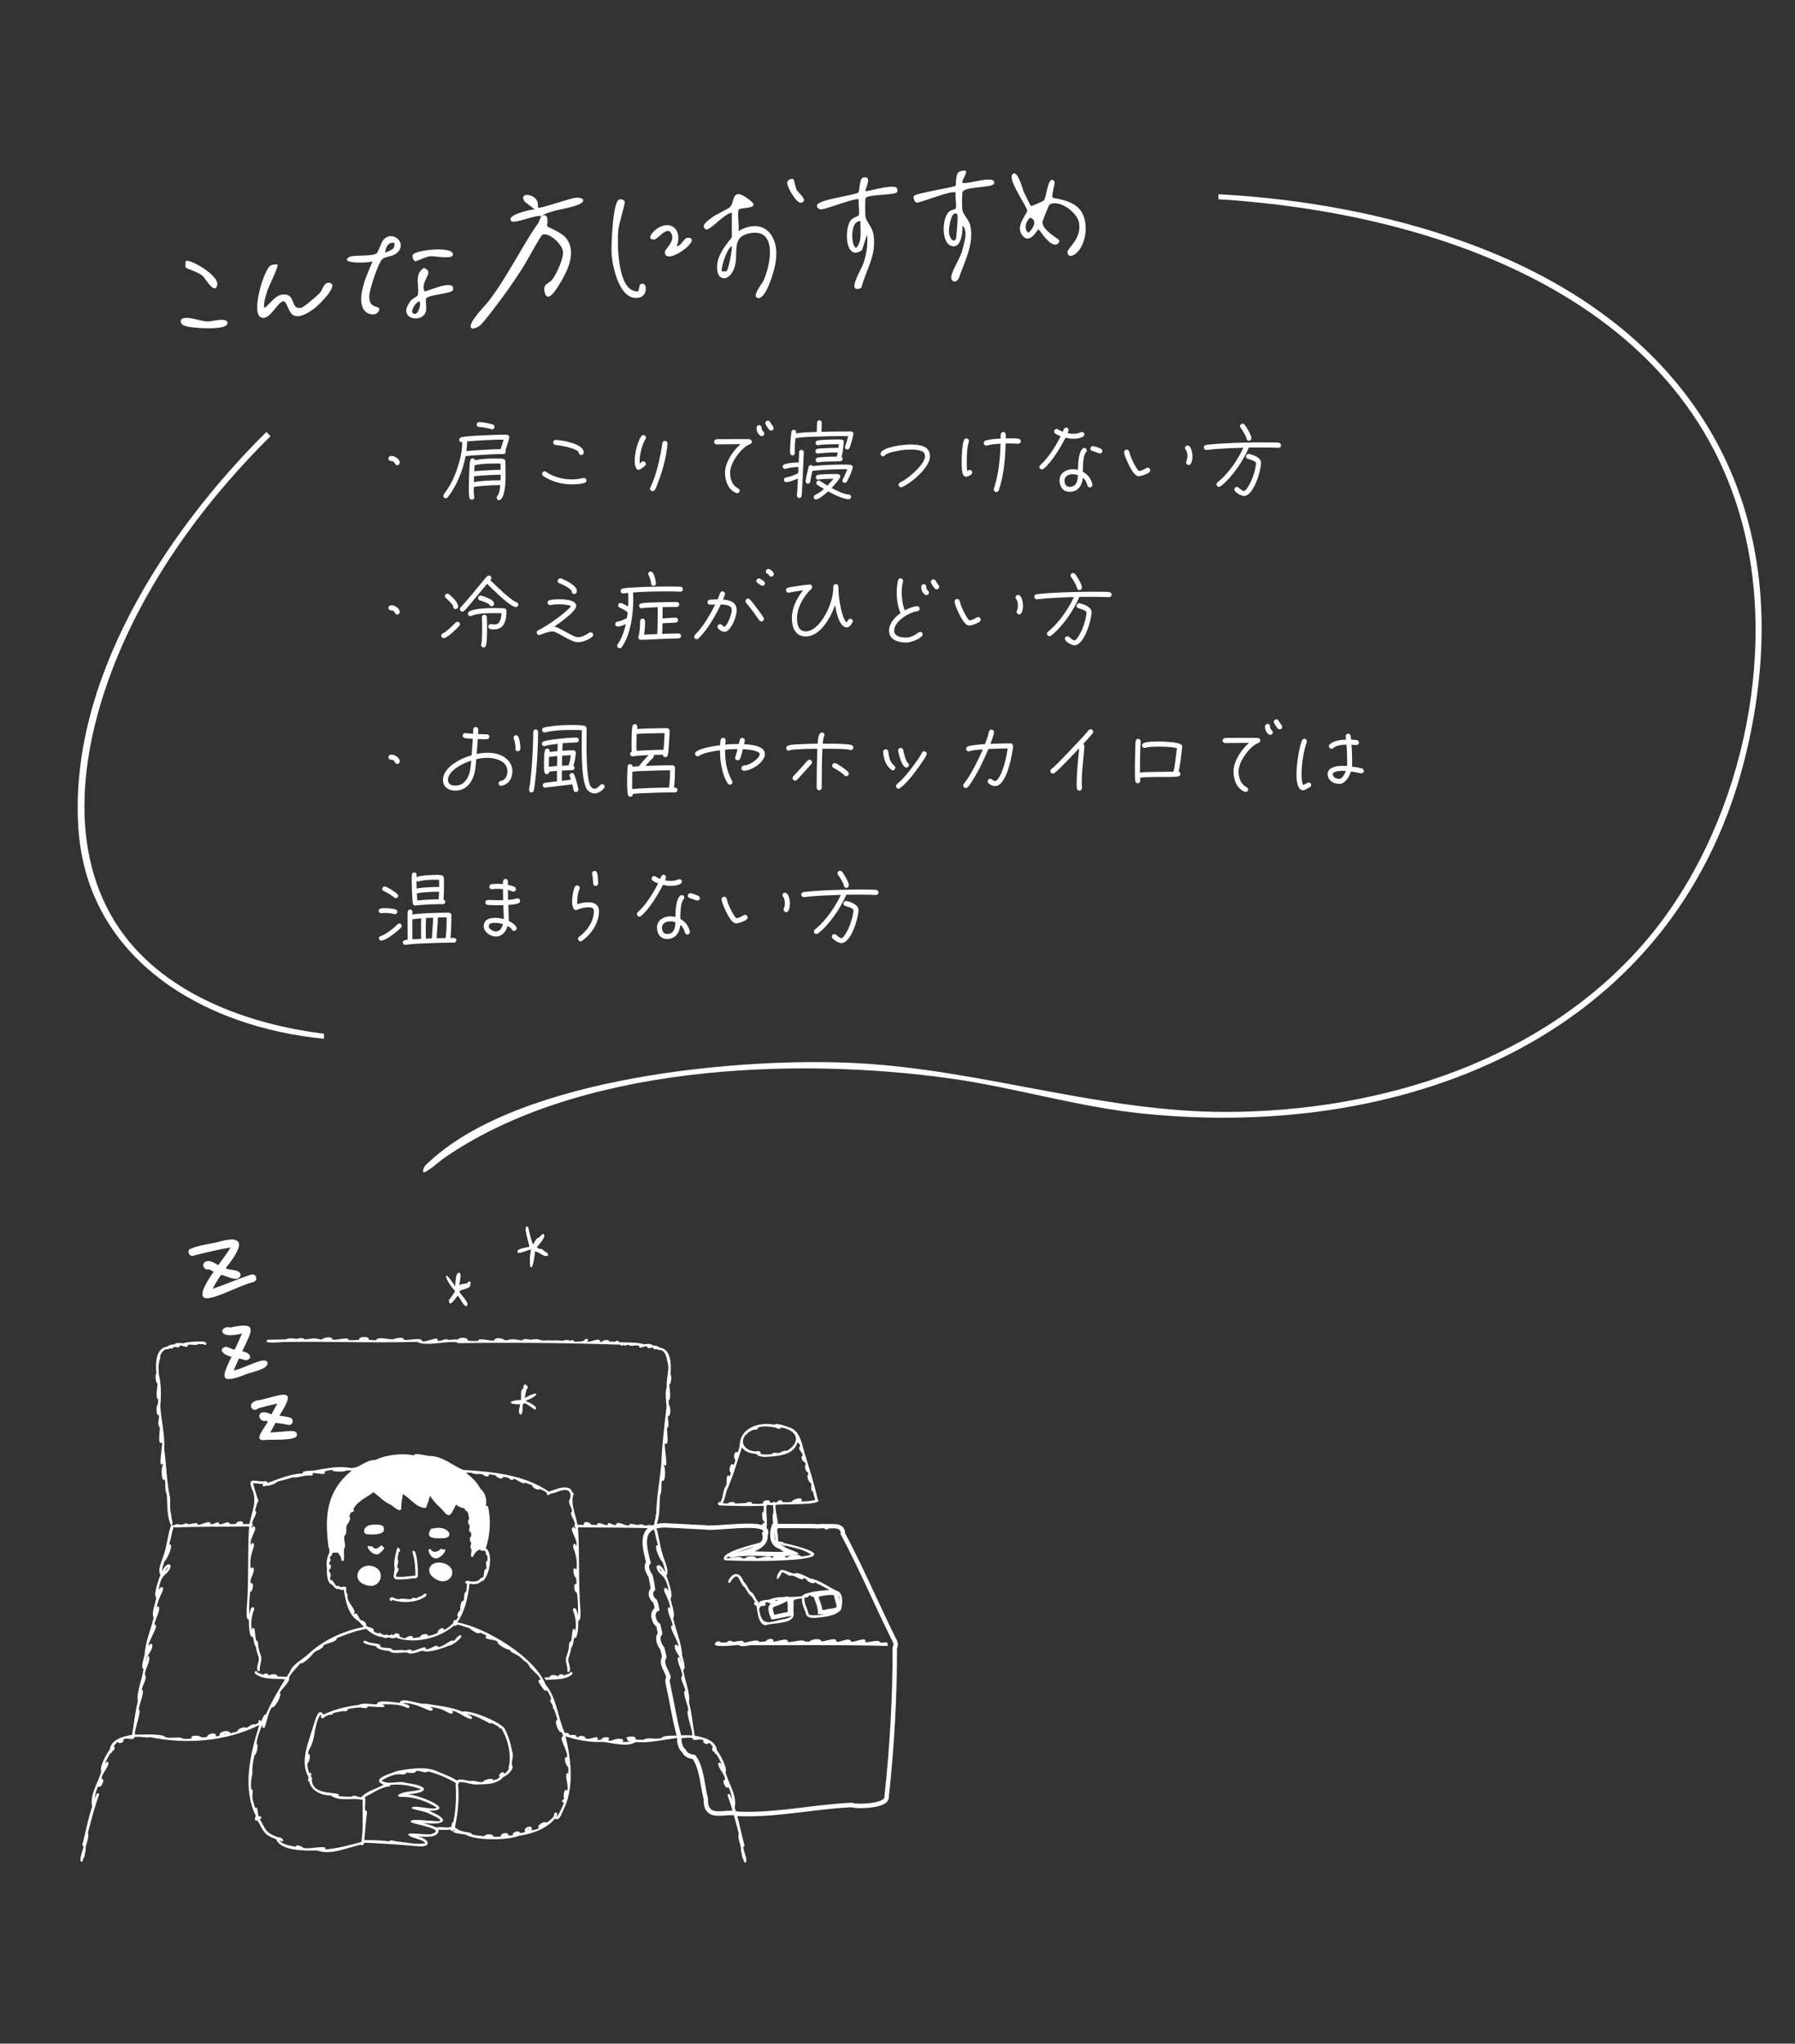 <?xml version="1.0" encoding="UTF-8"?>
<svg id="_レイヤー_1" data-name="レイヤー 1" xmlns="http://www.w3.org/2000/svg" viewBox="0 0 664.91 756.54">
  <rect x="0" y="0" width="664.91" height="756.54" fill="#333333" stroke="none"/>
  <defs>
    <style>
      .cls-1 {
        fill: none;
      }

      .cls-2 {
        stroke: #fff;
        stroke-miterlimit: 10;
        stroke-width: .41px;
      }

      .cls-2, .cls-3 {
        fill: #fff;
      }
    </style>
  </defs>
  <g>
    <path class="cls-3" d="M156.78,433.87c-.29-1.96,1.53-3.15,2.8-4.31,33.87-30.9,115.2-38.45,159.03-35.93,45.85,2.63,89.59,18.04,135.46,17.99,57.61-.06,118.35-19.09,156.26-64.08,34.15-40.53,49.01-105.05,34.36-156.22-23.75-82.96-115.69-112.7-193.37-117.57v-1.85c30.95,1.65,62.75,7.35,91.9,17.93,84.41,30.64,124.72,97.87,103.95,187.51-24.3,104.88-124.13,145.16-224,134.88-23.9-2.46-46.91-9.53-70.64-12.9-58.25-8.28-138.84-5.07-188.52,29.73-1.03.72-6.5,5.59-7.23,4.83Z"/>
    <path class="cls-3" d="M120.01,382.68v1.85c-44.14-4.21-87.6-29.09-90.96-77.66-3.78-54.78,32.34-110.07,69.61-146.95l1.54,1.54c-22.26,22.07-41.73,47.84-54.56,76.63-13.63,30.58-21.9,69.9-4.54,100.67,15.64,27.72,48.77,40.18,78.91,43.92Z"/>
    <g>
      <path class="cls-3" d="M200.54,79.99c-2.04-.58-9.99,2.98-11.13,1.85-2.24-2.21,7.35-4.37,8.66-4.34l-3.66-2.82c-2.54-3.35,3.12-3.29,4.58-.25.39.82.24,2.36.33,2.46.48.54,11.77-3.52,14-3.68,2.98-.22,3.92,1.38.73,2.63-4.22,1.65-9.84,1.78-13.49,4.14,3.27-1.52,1.96,3.53,2.12,3.75.36.49,5.11,2.14,6.88,4.27,4.57,5.53.17,13.38-3.17,18.53-.76,1.17-3.46,5.34-4.49,2.12-1.18-3.67,1.35-3.43,2.67-5.18,1.61-2.12,4.41-8.08,3.92-10.65s-4.97-6.8-7.52-5.97c-.65.21-5.91,10.01-6.96,11.64-2.54,3.95-5.21,8.01-8.04,11.76-1.62,2.14-6.66,9.03-8.25,10.31-.73.59-2.6,1.42-3.14.88-1.61-1.62,5.24-8.4,6.43-9.96,7.32-9.61,12.14-20.12,18.34-28.86.4-.56.92-2.5,1.22-2.64Z"/>
      <path class="cls-3" d="M271.08,78.76c-2.65.12-7.93,6.61-9.58,6.19-2.21-1.48.71-3.2,1.95-4.22,1.64-1.35,6.25-3.3,7.01-4.13,1.89-2.04.33-7.96,7.39-2.44,4.28,3.35-3.6,2.48-4.21,3.45s.26,6.33-.08,7.96c4.61-2.79,10-2.85,12.72,2.44,2.48,4.83.94,11.04-.85,15.93-.57,1.56-2.61,6.94-4.75,6.38-2.36-.61,1.6-5.21,2.17-6.49,2.77-6.22,5.19-19.94-5.62-17.37-6.8,1.61-3.2,7.72-5.39,13.17-1.99,4.96-6.86,4.57-6.17-1.82.53-4.94,5.42-9.49,5.42-10.07v-8.97ZM269.17,100.36c.59-.38,2.13-7.84,1.91-9.22-1.8.54-4.28,8.72-3.7,9.28.06.06,1.56.09,1.79-.05Z"/>
      <path class="cls-3" d="M320.59,70.71c.42.4,9.71-2.55,11.37-1.28.57.44.57,1.04.39,1.6-.42,1.33-10.77.83-11.69,2.25-.23.35-.22,6.12-.05,7.01.32,1.74,2.49,3.85,2.92,6.36,1.31,7.75-2.6,12.89-4.51,19.95-5.77,2.33,0-6.72.8-9.1,1.22-3.62,1.7-6.83,1.37-10.69l-1.91,5.82c-6.08,4.23-6.7-7.5-4.2-11.01.93-1.31,2.89-1.38,3.05-2.03.36-1.51-.3-4.08-.03-5.77-.8-.85-12.25,3.74-13.97,3.7-.81-.02-1.68-.69-1.5-1.53.5-2.21,14.43-3.71,15.36-4.76.53-.6.23-5.02,1.67-5.45,3.82-1.15.62,4.65.92,4.94ZM318.73,81.85c-4.16-.23-3.38,9.87-1.54,9.88,2.37-2.69,1.35-6.62,1.54-9.88Z"/>
      <path class="cls-3" d="M357.71,63.29c.75.72-1.49,3.34-1.23,4.32,1.19,1.08,12.54-3.3,11.75.3-.38,1.75-10.92.99-11.67,3.18-.29.85-.25,5.64-.05,6.7.31,1.69,2.53,3.78,2.93,5.74,1.42,6.99-2.15,13.22-4.31,19.54-.9,1.85-3.12,1.35-2.73-.83.45-2.48,3.05-6.23,3.91-9.13.47-1.58,1.27-4.54,1.35-6.08.03-.63-.18-3.3-1.17-3.34.21,1.99-.45,7.15-2.8,7.44-5.13.65-5-10.1-2.19-12.75.85-.8,2.4-.74,2.55-1.27.38-1.36-.34-4.18-.04-5.81-1.16-1.16-13.27,3.94-14.5,3.69-.82-.17-1.32-1.92-.97-2.44.75-1.09,14.88-3.19,15.42-3.77.22-.23-.03-3.74.97-4.91.58-.68,2.5-.88,2.79-.61ZM354.62,79.37c-2.19-2.1-3.2,5.04-3.11,6.49s1.04,4.16,2.49,2.79c.34-.32.96-8.97.62-9.29Z"/>
      <path class="cls-3" d="M381.9,76.25c.22.15,4.5-1.78,4.73-1.99,1.08-.97,1.46-9.71,3.88-7.26.61.62-1.22,5.37-.57,6.14.4.47,7.69.59,10.61,5.17,2.76,4.33,1.92,12.21-2.04,15.55-1.26,1.07-3.08,1.42-3.07-.58,0-1.49,5.42-5.04,4.22-10.99-.78-3.83-7.47-8.64-10.9-6.54-.3.18-2.56,5.97-2.59,6.45-.18,3.06,6.07,6.24,6.2,6.76.14.56-.53,1.42-.96,1.53-2.9.76-6.21-5.57-6.78-5.55-.38.01-3.13,5.78-5.94,2.21s1.93-8.01,1.81-9.24c-.14-1.53-7.35-11.48-5.46-13.4s3.67,5.38,4.22,6.6c.34.74,2.39,4.96,2.63,5.12ZM381.54,80.61c-1.48,1.34-2.47,4.07-.63,5.55,1.61-1.2,3.72-4.75.63-5.55Z"/>
      <path class="cls-3" d="M102.77,97.94c.59.59-3.34,8.23-3.87,10.05-.57,1.97-1.23,3.94-1.07,6.04,2.7-1.69,4.04-5.23,7.73-5.01,4.1.24,1.96,5.74,6.04,4.91.99-.2,5.98-4.54,6.91-5.52,1.01-1.06,1.45-4.28,3.74-3.67,3.32.89-4.1,8.06-5.24,8.98-1.88,1.52-5.65,4.16-8.03,3.09-2.03-.45-2.67-5.5-4.05-5.29-2.31.36-5.08,7.51-8.34,5.93-3.69-1.78,1.26-18.02,3.71-19.21.56-.27,2.25-.53,2.47-.31Z"/>
      <path class="cls-3" d="M138.05,96.71c-1.12.72-12.79,1.02-8.68-1.57,1.31-.82,8.19-.19,9.93-1.21.96-.56,1.78-4.13,2.8-5.24,3.46-3.77,9.32,1.68,4.6,5.21-1.45,1.09-3.66,1.04-4.91,1.89-1.63,1.1-4.87,11.34-4.99,13.62-.26,4.9,3.41,3.65,3.73,4.93-.36,2.69-3.74,2.47-5.25.91-3.93-4.06.89-14.18,2.78-18.55ZM146.09,89.9c-2.32-.4-3.32,1.74-3.41,3.7,1.72-.96,3.8-1.09,3.41-3.7Z"/>
      <path class="cls-3" d="M236.4,107.82c.23-.16.51-2.35.66-2.45,2.63-1.82,3.11,3.83.04,4.69-7.43,2.08-10.21-11-10.56-16.15-.19-2.83.43-19.31,2.81-20.07.76-.24,1.95.2,2.11.94.11.53-2.26,8.31-2.44,10.49-.42,5.07-.24,20.27,5.53,22.31.49.17,1.51.49,1.85.25Z"/>
      <path class="cls-3" d="M157.23,107.84c.4.45,11.92-5.23,10.51-.31-1.39,1.26-9.02,1.64-9.81,2.88-.43.68.12,3.3-.1,4.54-.93,5.15-11.4,3.3-5.57-3.72.69-.83,2.38-1.5,2.5-1.97.75-3.04-1.55-7.8,2.23-10.05,4.44,1.4-1.48,4.68.24,8.62ZM152.9,115.88c1.6,1.63,3.31-2.78,2.47-4.33-1.36.24-3.33,3.45-2.47,4.33Z"/>
      <path class="cls-3" d="M250.67,91.13c1.81-.1,2.68-3.1,4-3.12,6.4-.06-8.44,11.01-8.37,5.28.02-1.26,4.2-4.15,2.22-7.14-1.61-2.43-4.91,2.52-6.21,2.53-3.46.01.07-3.61,1.73-4.48,5.34-2.8,8.66,1.75,6.63,6.93Z"/>
      <path class="cls-3" d="M67.91,117.82c2.09-.67,6.7,1.19,9.19,1.2,1.3,0,7.73-1.85,7.11.87-.58,2.52-13.81,1.66-16.07.61-1.27-.59-1.85-2.17-.23-2.68Z"/>
      <path class="cls-3" d="M68.83,99.09c-.33-.54,0-1.67-.09-2.38,1.19-1.26,12.69,5.3,11.72,8.9s-4.37-2.52-5.24-3.33c-1.64-1.54-6.21-2.88-6.4-3.19Z"/>
      <path class="cls-3" d="M152.93,94.26c1.13-1.69,14.17-3.16,14.82-.33.56,2.42-6.56.74-8.36.92-1.64.17-5.18,1.93-5.55,1.86-.72-.14-1.3-1.86-.92-2.44Z"/>
      <path class="cls-3" d="M293.97,66.38c.17.12.68,3.05,1.21,4.05.46.86,4.56,3.97,1.57,4.61-1.75.37-5.07-5.69-5.16-7.24-.07-1.36,1.79-1.84,2.38-1.42Z"/>
    </g>
  </g>
  <g>
    <g>
      <path class="cls-1" d="M330.96,608.77c-.01-.46-.23-.94-.47-1.34-6.52-13.1-12.29-26.8-19.18-39.62.49-2.49-2.86-1.97-4.4-2.01-.26.61-1.24.46-1.56,0-1.18-.17-2.49.29-3.59-.02-4.55-.02-9.1-.04-13.65-.06.19-1.3-.03-2.69-.3-4.1,5.57-.37,11.15-.82,16.52-1.66,10.12-.48,7.95-3.39,5.34-11.13-1.63-5.65-.85-13.14-5.18-17.52-2.91-.46-5.87-.49-8.84-.29-.77-1.24-1.84-2.23-3.43-2.66-.91-.36-4.75-1.74-5.36-.93-4.49-.93-10.4.33-12.34,4.88-.65,1.6-.33,3.71-1.31,5.37-1.31-.84-1.7,2.23-.8,2.67-.14.67-.34,1.33-.58,1.98-1.37-1.3-2.11,2.37-1.09,2.92-.12.43-.26.84-.4,1.27-1.78-1.51-.76,2.73-1.42,3.55-1.22,1.46-.94,4.32-2.08,6.07-1-.5-1.4,1.16.04,1.18,2.45.09,4.96.15,7.47.19.14,1.04.29,1.93.31,2.36-.08,2.35,1.82,2.34,3.69,2.38,1.34-.09,2.7-.18,4.05-.26.04.6.17,1.14.74,1.07,0,.3,0,.61-.01.91-.89-.3-.83.67-.66,1.64h0c.05.31.12.63.17.92h0s0,.04,0,.06c-2.46-2.27-19.04.43-21.51-.37-4.2-.12-8.38-.46-12.59-.6-2.29-.22-4.04-.13-5.35.23-.09-.29-.18-.58-.29-.85,1.67-3.27,1.32-7.67,1.61-11.46.82-1.48.31-3.79.71-5.52,1.46,1.43,1.4-5.03.69-5.37,0-.18,0-.36,0-.54,2.01,2.79.03-6.94.38-7.84,1.8,1.65.63-4.65.82-5.54,1.16-1.22.04-3.17.33-4.64,1.12.92,1.05-3.87.37-3.82-.06-.67-.12-1.25-.15-1.88,1.16-.29.29-4.83.26-5.82.72-.21,1-3.24.47-3.69.24-3.47.45-9.39-4.03-10.02-.71-.61-1.69-.79-2.65-.81-.71-.84-2.24-.42-3.25-.44-2.81-.85-6.38-.5-9.19-.75-.07-.75-1.03-.54-1.42-.17-.7.04-1.4-.01-2.1-.05-.13-.87-2.64-.64-2.79.13-.23,0-.45,0-.68-.01.38-2.02-3.87.32-4.76-.04,1.03-1.05-.69-1.54-1.13-.41-1.19.46-2.5.39-3.77.37.03-1-1.06-.31-1.61-.39-.67-.33-1.75-.3-2.42.04-1.45-.02-2.88-.25-4.24-.06-1.3-.25-2.54.09-3.82-.06-1.09-.55-2.72-.54-3.88-.23-.84-.09-2.7-.7-3.13.2-1.26,0-2.41-.42-3.7-.37-1.11-.14-1.78.56-2.89.29-.54-.68-3.82-1.22-3.76.09-1.41.54-5.98-1.29-6.05.24-1.29.05-2.58,0-3.86-.09.37-1.31-3.36-1.44-3.61-.39-1.16-.24-2.45.11-3.64.07.02,0,.03,0,.05,0-1.16-.83-2.58.73-3.95.32.57-2.1-4.36.79-5.79.14.12-1.65-5.34-.05-6.71-.49.1-1.22-3.03-.64-3.67-.25-1.57.42-6.07-1.23-6.59.41-.92,0-1.83-.06-2.75-.15.61-1.5-4.02-1.33-3.55.03-1.28.1-2.57.14-3.86.09-.06-1.53-4.66.3-6.05-.24.07-1.3-3.24-.77-3.76-.09-1.11.26-1.79-.44-2.9-.3-1.29-.06-2.45.37-3.7.36-.42-.9-2.3-.29-3.13-.2-1.16-.31-2.8-.32-3.88.22-2.2,0-4.42.05-6.66.11-.24.2-.35.37-.36.51-2.5.27-5.02.43-7.53.53,2.44-5.19,3.26-7.63-5.91-5.61-3.77-1.03-5.59,4.75,4.33,2.2h0,0c-.51,1.17-1.04,2.34-1.57,3.5-2.45.05-4.91.05-7.36.04-1.44,0-2.89-.01-4.33-.02-.27-.53-1.24-.52-2.04-.5-2.22-.05-4.37.04-6.49.62-1.01.02-2.54-.4-3.25.44-.96.02-1.95.19-2.66.81-4.48.63-4.27,6.55-4.03,10.02-.53.45-.25,3.48.47,3.69-.03.99-.91,5.53.26,5.82-.03.63-.09,1.21-.15,1.89-.67-.04-.74,4.74.37,3.82.3,1.47-.82,3.42.33,4.64.19.87-.97,7.2.82,5.54.37.97-1.67,10.47.38,7.84,0,.18,0,.36,0,.55-.71.32-.78,6.82.69,5.37.4,1.73-.11,4.04.71,5.52.29,3.78-.04,8.18,1.6,11.46-1.19,3.15-1.47,7.16-2.59,10.53-.46,1.78-2.69,6.25-1.34,7.7-.55,1.57-2.78,7.38-1.58,8.54-.25,2.13-1.88,5.59-.96,7.43-1.06,4.59-3.12,9.08-3.34,13.77-.17.88-1.62,4.94-.41,5.11-.43,4-2.64,8.34-2.11,12.19-1.08,4.05-1.36,8.21-2.12,12.3-3.14.45-7.83,1.74-8.22,5.38-1.67,2.27-3.96,6.82-3.17,8.14-1.18,4.29-4.33,8.47-3.41,13.08-1.38,4.08-2.16,8.28-3.22,12.44-.03.6-.84,1.9.02,2.14,0,1.33-1.91,5.16-.79,5.8.05,0,.08-.01.12-.02-.57,2.46.22,5.09,1.76,7.14,2.23,2.97,5.89,4.4,9.34,5.41,8.82,2.58,17.94,4.33,27.03,5.69,18.23,2.73,36.69,3.52,55.11,3.6,18.79.08,37.56-.57,56.35-.71,9.42-.07,18.84.02,28.25.33,9.57.32,19.17.7,28.73-.15,8.27-.73,16.52-2.4,24.16-5.69,3.74-1.61,7.44-3.58,10.66-6.09,2.93-2.28,4.94-5.25,4.41-9.11,0-.03-.01-.07-.02-.1.01,0,.02,0,.04,0,.75-.42.14-2.3-.35-3.89.09-.45.14-.91.13-1.37-.01-.59-.12-1.18-.3-1.74-.1-.35-.24-.7-.25-.94-.95-3.73-1.68-7.49-2.81-11.17.28.05.55.12.82.21,14.18.61,28.12-2.69,42.3-3.29,1.61.8,12.17.31,11.95-2.25-.02.05-.04.09-.06.14,2.03-18.39,3.1-37.04,3.05-55.56.22-.25.33-.58.34-.91Z"/>
      <path class="cls-3" d="M71.19,464.91c4.57-1.18,9.53-2.39,14.31-3.19,0,0,0,0,0,0,0,0,0,0,0,0-1.4,2.33-3.05,4.49-4.65,6.69-6.46-4.47-6.79,2.27-3.3,1.42.54.33,1.09.64,1.65.92,0,0,0,0,0,0,0,0,0,0,0,0-12.54,18.18,6.21,5.85,14.7,3.78,1.73-.54,1-3.15-.81-2.68-4.92,1.6-9.48,3.65-14.42,5.34,0,0,0,0,0,0,0,0,0,0,0,0,.95-1.84,2.02-3.6,3.18-5.32,1.98.3,6.68,3.14,7.26.05-.4-2.17-4.02-1.45-5.59-2.45,0,0,0,0,0,0,0,0,0,0,0,0,3.95-4.9,9.7-12.98-1.85-9.9-3.73,1.06-7.88,1.26-11.42,2.92-.85.8-.2,2.34.94,2.41Z"/>
      <path class="cls-3" d="M166.73,480.78c-.22.25-.56.58-.33.93-.03,2.44,2.64-1.5,3.1-2.14,1.26,1.09,1.66,3.22,3.17,4,1.74-1.05-2.19-4.11-2.56-5.54.82-.87,4.67-1.06,3.95-2.52.35-.32.36-.99-.2-1.08-.52-.09-.55.55-.92.77-.73,0-2.05.1-2.76.62-.22-.95,1.35-5.34-.57-4.52-1.03,1.29-.7,3.41-.98,5.01-5.2-8-3.74-2.3.02,1.64-.62.97-1.19,1.89-1.91,2.82Z"/>
      <path class="cls-3" d="M196.76,462.51c-1.31,7.06.44,10.19,1.4.77,1.49.03,2.69,1.66,4.2,1.69,1.46-.31.23-1.35-.58-1.64-.5-.36-1.13-1.29-1.79-.84-.4-.26-.79-.47-1.22-.68.9-1.32,2.39-2.6,2.78-4.12.29-1.77-1.32-.27-1.76.41-1.17.16-1.74,1.83-2.37,2.74-.83-2.1-1.3-4.29-1.76-6.49-2.27-1.74.43,6.26.5,7.2-.98.37-5.29.71-4.32,2.16,1.66.17,3.27-.98,4.9-1.21Z"/>
    </g>
    <path class="cls-3" d="M138.04,579.8c-5.17-1.56-8.66,5.53-1.93,7.11,5.14,1.37,7.05-5.76,1.93-7.11Z"/>
    <path class="cls-3" d="M164.66,578.79c-5.25-1.71-8.17,3.27-2.91,5.97,4.8,2.66,8.68-3.84,2.91-5.97Z"/>
    <path class="cls-3" d="M246.26,565.48c.7,0,1.46.04,2.29.12,4.21.14,8.39.48,12.59.6.34.11.93.15,1.71.15,3.2,0,9.55-.72,14.26-.72,3.95,0,6.75.51,5.57,2.36.82,5.29-9.4,5.98-13.01,7.67.2.65.79.95,1.4.95.35,0,.71-.1,1.01-.27,2.15-.32,4.33-.41,6.53-.41,3.02,0,6.08.17,9.12.17,2.47,0,4.93-.11,7.35-.53.27-.15.54-.32.83-.44-1.95-1.4-4.76-1.58-6.41-3.34-2.88-.33-2.95-3.88-2.23-6.09,4.82.02,9.65.04,14.48.06.29.08.6.11.92.11.68,0,1.39-.13,2.08-.13.2,0,.4.01.59.04.17.25.53.41.87.41.29,0,.57-.12.7-.4.07,0,.14,0,.22,0,.38,0,.85-.02,1.33-.02,1.54,0,3.22.22,2.86,2.03,6.89,12.82,12.66,26.52,19.18,39.62.24.4.46.88.47,1.34,0,.33-.12.66-.34.91.05,18.52-1.02,37.17-3.05,55.56.02-.05.04-.09.06-.14.16,1.83-5.19,2.6-8.84,2.6-1.46,0-2.65-.12-3.11-.35-13,.55-25.8,3.37-38.76,3.37-1.18,0-2.36-.02-3.55-.07-.82-.28-1.71-.37-2.63-.37-1.55,0-3.16.25-4.56.25-2.36,0-4.1-.72-3.91-4.6-1.35-5.21-1.44-11.94-4.72-16.22-1.53-.33-2.97-.45-3.64-2.2-1.11-.59-1.62-2.79-1.41-4.36-1.73-6.05-2.74-12.81-4.09-19.03-.11-.96-.7-2.13.06-2.98-.16-2.58-3.27-5.19-1.54-7.61-.25-1.23-.53-2.46-.87-3.68-1.01-1.11-2.15-3.68-.69-4.83-.23-1.32-.47-2.62-.82-3.89-1.63-.73-2.7-4.57-.25-4.87-.17-1.37-.49-2.72-.96-4.02-1.22-.67-2.17-2.74-.59-3.6-.27-1.89-.55-3.72-1.02-5.56-.69-1-2.12-3.3-.64-4.37-1.93-7.46-3.27-13.23,5.16-13.23M305.75,597.6c1.78-.72,4.12-.13,5.61-1.83.7-2.22-1.15-4.29-.78-6.54-.99-.27-2-.39-3.02-.39-2.15,0-4.32.52-6.37,1.16.35,2.58,2.15,4.78,1.71,7.55.95.04,1.9,0,2.84.05M285.74,599.5c.39-.02.78-.04,1.17-.09,2.32-.45,4.6-1.08,6.96-1.26-1.22-2.14.78-7.16-2.71-7.16-.02,0-.04,0-.06,0-4.32,3.12-8.53,1.09-5.36,8.51M246.26,563.85c-3.33,0-5.6.84-6.94,2.57-2.19,2.83-1.23,7.18-.03,11.86-.66,1.03-.88,2.74.93,5.49.35,1.43.59,2.86.79,4.22-.46.55-.71,1.23-.72,1.99,0,1.22.67,2.5,1.69,3.32.21.65.39,1.31.52,1.98-.65.49-1.08,1.23-1.22,2.14-.26,1.7.58,3.71,1.86,4.75.2.79.35,1.59.49,2.37-.32.49-.52,1.07-.57,1.7-.13,1.57.66,3.3,1.53,4.4.21.78.41,1.63.62,2.62-1.02,2.08,0,4.13.77,5.67.33.67.65,1.31.79,1.86-.52,1.08-.26,2.22-.09,2.96.05.22.1.43.12.58v.08s.03.08.03.08c.45,2.07.87,4.26,1.27,6.38.8,4.16,1.63,8.46,2.75,12.46-.13,1.69.33,4.1,1.76,5.29.95,1.89,2.66,2.32,4,2.59,1.8,2.68,2.45,6.45,3.08,10.1.28,1.61.57,3.28.95,4.82-.06,2.08.38,3.59,1.36,4.62,1.24,1.3,2.98,1.45,4.19,1.45.75,0,1.53-.06,2.29-.13.76-.06,1.54-.13,2.27-.13.86,0,1.55.09,2.1.28l.22.08h.24c1.17.06,2.39.09,3.62.09,7.27,0,14.56-.88,21.61-1.74,5.53-.67,11.24-1.36,16.88-1.62.51.16,1.48.34,3.37.34,1.27,0,7.69-.11,9.75-2.35.68-.74.77-1.51.73-2.03v-.06c2.02-18.49,3.03-36.9,3-54.74.22-.42.33-.89.34-1.37v-.03s0-.03,0-.03c-.02-.67-.24-1.37-.67-2.09-2.6-5.23-5.13-10.65-7.57-15.89-3.6-7.72-7.31-15.69-11.36-23.26.04-.96-.31-1.63-.65-2.04-.95-1.15-2.5-1.31-3.89-1.31-.27,0-.53,0-.77.01-.2,0-.38,0-.55,0h-.17s-1.11-.03-1.11-.03l-.03.08-.24-.03c-.26-.04-.53-.06-.82-.06-.42,0-.82.04-1.2.07-.32.03-.62.06-.88.06-.2,0-.35-.02-.47-.05l-.22-.06h-.23s-6.71-.03-6.71-.03l-7.77-.03h-1.2s-.37,1.13-.37,1.13c-.56,1.73-.79,4.41.42,6.28.61.95,1.5,1.57,2.59,1.84.5.45,1.06.8,1.62,1.09-.82.04-1.68.05-2.61.05-1.5,0-3.04-.04-4.53-.09-1.23-.03-2.48-.07-3.74-.08,2.82-1.19,5.09-2.96,4.9-5.99.44-1.04.16-1.85-.07-2.27-.81-1.47-2.82-2.04-7.18-2.04-2.64,0-5.78.22-8.55.41-2.22.16-4.32.3-5.71.3-.93,0-1.19-.07-1.22-.07l-.22-.07h-.23c-2.18-.07-4.41-.19-6.56-.31-1.95-.11-3.97-.22-5.97-.29-.85-.08-1.66-.12-2.4-.12h0ZM303.15,591.13c1.31-.35,2.88-.66,4.41-.66.48,0,.93.03,1.37.09.09.8.32,1.53.53,2.22.25.81.47,1.53.41,2.15-.5.37-1.2.48-2.2.6-.67.08-1.42.17-2.16.42-.31,0-.62-.01-.92-.01-.13-1.32-.58-2.5-.99-3.58-.16-.41-.31-.82-.44-1.22h0ZM286.81,597.76c-.67-1.83-.55-2.41-.49-2.56.12-.27.98-.6,1.75-.88.99-.37,2.19-.82,3.45-1.63.23.29.25,1.61.25,2.33,0,.57.01,1.16.06,1.73-1.14.18-2.25.42-3.34.66-.56.12-1.12.24-1.68.36h0Z"/>
    <path class="cls-3" d="M107,529.79c-2.3.15-4.58.43-6.88.49.67-1.18,1.32-2.37,1.96-3.57,1.65.18,3.32.47,5,.81,1.5,0,1.95-2.29.31-2.76-1.28-.36-2.59-.52-3.91-.69,7.07-10.97,1.12-7.69-7.12-5.8-5.64.39-3.1,5.32-.59,3.02,2.32-.62,4.65-1.17,6.98-1.73,0,0,0,0,0,0,0,0,0,0,0,0-.76,1.33-1.49,2.68-2.21,4.04-6.13-2.96-5.1,3.25-2.05,2.34.23.08.47.15.7.22-.53,1.88-5.93,7.33-1.18,6.93,2.14-.33,11.88.44,11.98-1.76.12-1.68-1.75-1.66-2.99-1.54Z"/>
    <path class="cls-3" d="M99.03,504.26c-1.01-2.38-9.76,2.91-12.47,3.04,0,0,0,0,0,0,0,0,0,0,0,0,.62-1.49,1.29-2.95,1.97-4.41.92.16,1.79.54,2.69.69,3.06-.94.7-3.18-1.49-3.27,3.27-7.36,6.53-11.29-4.39-8.88-3.77-1.03-5.59,4.75,4.33,2.2h0,0c-.88,2.02-1.8,4.02-2.72,6.01,0,0,0,0,0,0h0c-1.17-.21-2.22-.88-3.35-1.11-3.49,1.15.15,3.48,2.16,3.71-3.26,6.87-5.06,10.45,4.44,6.87,1.99-1.13,9.64-2.01,8.84-4.84Z"/>
    <path class="cls-3" d="M93.9,474.55c1.73-.54,1-3.15-.81-2.68-4.92,1.6-9.48,3.65-14.42,5.34,0,0,0,0,0,0,0,0,0,0,0,0,.95-1.84,2.02-3.6,3.18-5.32,1.98.3,6.68,3.14,7.26.05-.4-2.17-4.02-1.45-5.59-2.45,0,0,0,0,0,0,0,0,0,0,0,0,3.95-4.9,9.7-12.98-1.85-9.9-3.73,1.06-7.88,1.26-11.42,2.92-.85.8-.2,2.34.94,2.41,4.57-1.18,9.53-2.39,14.31-3.19,0,0,0,0,0,0,0,0,0,0,0,0-1.4,2.33-3.05,4.49-4.65,6.69-6.46-4.47-6.79,2.27-3.3,1.42.54.33,1.09.64,1.65.92,0,0,0,0,0,0,0,0,0,0,0,0-12.54,18.18,6.21,5.85,14.7,3.78Z"/>
    <g>
      <path class="cls-3" d="M141.77,572.61c-.44-1.8-1.87,2.04-3.66.11-.22-.26-.68-.52-.97-.21-2.72-1.49,1.03,4.65,3.59,2.42.4-.48,2.59-2.07,1.03-2.31Z"/>
      <path class="cls-3" d="M160.76,576.79c2.18,1.09,5.97-4.18,3.23-3.09-.12-.46-.82-.51-.99-.06-.78.77-2.3,1.22-3.25.29-.03-.69-1.11-.62-.98.09.15,1.03.93,2.37,1.98,2.77Z"/>
      <path class="cls-3" d="M147.54,584.69c1.86,0,3.5-.08,5.29-.42,1.14.13,2.27-.07,1.96-1.61.08-1.27-.25-9.22-1.8-8.58-.33.26-.15.73-.06,1.06.8,2.64.93,5.43.96,8.14-2.4.14-4.79.69-7.16.38-.38-1.11,1.91-2.74.37-3.43.1-.98.76-2.25.14-3.18.15-.85.3-1.7.43-2.55,1.13.11.2-2.14-.57-1.4-.5,2.18-1.41,5.08-.94,7.24.24,1.62-1.58,4.55,1.38,4.34Z"/>
      <path class="cls-3" d="M145.31,592.26c3.16,1.13,7.3,1.05,10.41-.2.85-.51,2.88-1.25,2.1-2.03-.6-.41-1.05.52-1.59.71-.47.39-1.25.17-1.54.78-.69.41-1.94-.54-2.31.45-1.49.25-3.29-.53-4.6.05-.86-.02-1.66-.39-2.42-.76-.2-.08-.45,0-.57.18-1.1.39.04,1.92.52.82Z"/>
      <path class="cls-3" d="M170.42,605.36c-1.08.21-1.44,1.58-2.44,2.09-1.06-.76-3.6,2.27-5.72,2.26-.4-1.53-3.01,1.2-4.66.79.8-1.88-4.01.91-5.06.62-.24-1.05-1.83-.03-2.62-.21-1.57-.28-2.99.14-4.57-.09-.07-1.14-3.43-.41-4.49-1.29.5-1.24-2.87-1.09-3.71-1.48-.82-.02-1.67-.88-2.39-.58-1.03,1.3,3.92,1.66,4.69,2.04-.11,1.05,3.87,1.68,4.71,1.62,1.13,1.38,4.91.45,6.67.64,1.59.98,3.93-.29,5.64-.71,1.94,1.03,7.75-.88,9.81-1.88.91.38,6.31-3.84,4.13-3.82Z"/>
      <path class="cls-3" d="M211.05,619.45c-.75.32-1.53.5-2.21.86-.31-.81-2.21-.65-1.89.38-.47-.62-3.37-1-3.32.2-.66.05-1.33.07-1.99.09.16.3.34.64.52.93,3.34-.36,7.14.13,9.76-2.06.57-.77-.85-1.41-.87-.4Z"/>
      <path class="cls-3" d="M266.87,557.31c5.26.18,10.74.3,16.05.13.02.74,0,1.49-.07,2.22-.59-.03-.6.66-.53,1.08.15.63-.19,2.41.81,2.28,0,.3,0,.61-.01.91-.89-.3-.83.67-.66,1.64h0c.05.31.12.63.17.92h0c.05.25.07.47.06.6-.5.1-.44.68-.32,1.06.3.86.07,1.84-.2,2.67-2.13.85-15.97,3.64-13.81,6.74,7.61.61,54.22.97,22.11-6.33-.3-.52-1.76-.49-2.24-.69.03-1.28-.04-2.56-.38-3.8,1.03-2.92-.76-6.47-.59-9.62,1.48-.51,18.44.35,15.6-2.12-1.27-6.03-3.15-11.48-4.89-17.31-1.05-3.5-1.67-8.23-5.76-9.34-.91-.36-4.75-1.74-5.36-.93-4.49-.93-10.4.33-12.34,4.88-.65,1.6-.33,3.71-1.31,5.37-1.31-.84-1.7,2.23-.8,2.67-.14.67-.34,1.33-.58,1.98-1.37-1.3-2.11,2.37-1.09,2.92-.12.43-.26.84-.4,1.27-1.78-1.51-.76,2.73-1.42,3.55-1.22,1.46-.94,4.32-2.08,6.07-1-.5-1.4,1.16.04,1.18ZM286.5,559.92c-.54,1.17-.22,2.69-.13,3.96-.48.69.07,1.91.52,2.52.17,1.1-.1,2.45.41,3.43-.37,2.25,1.2,1.52,2.72,2.06.04.41.6.6.85.25,3.24.85,6.87,1.36,9.61,3.38-1.23.39-2.47.56-3.75.72-.13-1.16-4.56-.55-5,.3-.31,0-.62,0-.93,0,.39-.89-.69-.85-1.26-.77-.76.16-3.41-.03-3.38,1-.08,0-.15,0-.23.02-.86-1.63-4.41.33-5.84.06.05-1.02-3.92-.83-3.98.06-.43-.02-.85-.04-1.27-.08-.16-.66-1.03-.38-1.55-.43-1.51-.05-2.72.63-4.24.39,0-.03-.01-.06-.02-.1,4.04-2.64,9.03-3.72,13.64-5.01.73-.35.64-1.78.8-2.43.56-.72.08-1.84.16-2.73,1.1-3.02-.17-6.28.33-9.36.77-.15,1.6.1,2.4,0,.07.9.12,1.78.17,2.73ZM276.21,531.12c.37-.06.78-.34.8-.74.7-.44,1.39-.85,2.2-1.11.55.06,1.71,0,1.51-.8,2.11-.7,4.35-.36,6.49-.03.55.29,1.87.94,2.06-.02,6.08.99,7.74,5.32,2.21,8.66-1.04-.4-2.32.88-3.53.84-.59-.15-1.66-.28-2,.35-1.44.22-2.9.31-4.32-.12.58-.77-.81-1.24-1.36-.85-3.63.08-6.76-2.81-4.07-6.16ZM269.15,551.87c2.3-4.97,3.86-10.69,5.69-16.07,1.16,1.77,3.27,2.22,5.24,2.41.69.94,2.08,1.03,3.16,1.15,4.35-.31,10.87-.37,12.19-5.5.22.31.48.54.7.58.11.34.21.68.29,1.02-1.3.94,1.07,2.23.93,3.42-1.1.19.05,2.61.83,2.37.12.31.22.62.3.95-.64.4-.09,2.77.74,2.73.09.32.17.64.24.96-.96.15.22,3.21.96,3.09.35.96-.5,2.85.85,3.31,0,1.05.51,1.98.7,2.99-1.68.42-3.44.54-5.18.52,1.17-2.13-3.38-.82-3.53.2-1.14.13-2.29.13-3.44.08.1-1.18-1.78-.71-2.04.05-.2.04-.41.06-.62.09-.17-.38-.76-.35-.86.06-.37.01-.74.01-1.1,0,.39-1.49-3.04-.98-2.53.3-1.33.21-2.78.18-4.14.06.2-1.05-1.81-.57-2.28-.25-1.32.12-2.65.18-3.98.17-.16-.89-2.33-.59-2.68.03-.62-.02-1.23-.06-1.85-.11.69-1.39.99-3.02,1.41-4.57Z"/>
      <path class="cls-3" d="M294.28,582.56c-1.73-.25-3.33-1.51-5.09-1.36-2.32,2.55-1.6,5.51.43.88,1.36-.06,2.33,1.63,3.56,1.16,1.05-.19,4.58,2.6,4.46.88.4.17.79.36,1.18.55-.23.73,2.91,2.06,2.98,1.04,1.83.91,3.71,1.92,5.52,2.9-1.74.06-9.62.74-10.09,2.2-4.03.88-8.45-.37-12.31,1.38-.9.09-4.51.19-3.68,1.72-.05.03-.08.06-.13.09-.22-.41.08-.82-.41-1.26-1.02-1.01-1.32-2.95-2.65-3.49-.99-1.06-1.41-2.8-2.52-3.62-2.91-7.4-7.61,1.68-5.05.15,3.4-5.36,3.15.52,5.4,1.88.8,1.11,1.43,2.67,2.6,3.38.4.7.84,1.38,1.31,2.03-.98.14-.28,1.59.42,1.23.29,1.91.71,7.12,3.31,7.37,2.94-1.14,11.45-.21,10.4-4.84,0-.84.05-3.17.06-4.36.78-.59,2.05-.64,3.05-.73-.04,1.91.74,3.58,1.44,5.31.09,1.79,2.03,1.92,3.43,1.89,3.15-.33,7.35-.54,9.59-2.96.58-1.85.97-5.6-.88-6.82-3.38-1.25-6.51-4.16-10.4-4.8-1.12-.5-5.04-2.77-5.95-1.78ZM290.87,599.29c-5.06.73-8.6,3.65-9.61-3.28-.26-.5.29-.65.24-1.09.43-.67,1.16-.22,1.76-.52.51-.2.48-.93-.04-1.09.45-.08.84-.15,1.31-.18.68,1.22,5.39.42,2.59-.76.18-.04.35-.08.52-.11.31.55,3.92,1.03,3.55-.14.55.13,1.91-.29,1.89.47-.21,1.68-.05,3.88.1,5.7-.65.53-1.49.78-2.29,1.01ZM309.66,589.63c-.04.39.38.75.74.51.96,1.57.85,4.12.04,5.71-2.64,1.45-5.81,2.05-8.84,2.12-.66-.07-1.62.09-2.05-.54-.53-2-1.67-3.74-1.57-5.89.48-.35,1.65.02,1.57-.85.21-.04.42-.08.62-.11.57.99,5.12,1.03,3.16-.71.13-.02.26-.04.38-.06.43.71,4.23.87,4.17-.27.59,0,1.18.02,1.77.09Z"/>
      <path class="cls-2" d="M328.51,608.18c-.86.09-1.72.15-2.59.15.05-1.59-4.39.26-5.73-.31,1.23-2.31-4.01.48-5.1-.13-.36-1.95-4.05.65-5.48,0,.52-2.05-4.49.32-5.6-.12.21-1.25-3.71-.79-3.9.1-.63.04-1.27.05-1.9.02-1.07-1.13-4.83.55-6.62.09.48-1.98-4.29.37-5.41-.13.72-1.46-2.01-1.02-2.29-.11-.9.18-1.81.27-2.72.3-.42-1.39-4.49.44-5.84.2.06-1.39-3.12.02-4.1-.26-.24-.63-1.74-.38-1.91.2-.86.12-1.73.08-2.59.02-.05-.5-.61-.45-.97-.35-3.7,2.19,6.87.97,7.84.88,1.19.96,3.06.2,4.47.09,16.63.04,33.76-.18,50.56.29-.02-.31-.06-.63-.12-.93Z"/>
      <path class="cls-3" d="M192.66,519.88c-.08,1.11-1.08,3.24.23,3.85,1.09-.66.41-2.78.84-3.93.2-.04.38-.18.43-.38,1.53.48,2.79,1.66,3.97,2.45,1.93-.89-2.76-3.04-3.54-3.29,5.57-1.95,5.39-4.31-.15-1.06.07-1.14.42-2.23.66-3.35,1.41-.34-1.31-3.48-1.25-.08-1.23.1-.8,3.25-.81,4.15-4.19.03-5.83,1.66-.39,1.63Z"/>
      <path class="cls-3" d="M166.73,480.78c-.22.25-.56.58-.33.93-.03,2.44,2.64-1.5,3.1-2.14,1.26,1.09,1.66,3.22,3.17,4,1.74-1.05-2.19-4.11-2.56-5.54.82-.87,4.67-1.06,3.95-2.52.35-.32.36-.99-.2-1.08-.52-.09-.55.55-.92.77-.73,0-2.05.1-2.76.62-.22-.95,1.35-5.34-.57-4.52-1.03,1.29-.7,3.41-.98,5.01-5.2-7.99-3.74-2.3.02,1.64-.62.97-1.19,1.89-1.91,2.82Z"/>
      <path class="cls-3" d="M191.85,463.71c1.66.17,3.27-.98,4.9-1.21-1.31,7.06.44,10.19,1.4.77,1.49.03,2.69,1.66,4.2,1.69,1.46-.31.23-1.35-.58-1.64-.5-.36-1.13-1.29-1.79-.84-.4-.26-.79-.47-1.22-.68.9-1.32,2.39-2.6,2.78-4.12.29-1.77-1.32-.27-1.76.41-1.17.16-1.74,1.83-2.37,2.74-.83-2.1-1.3-4.29-1.76-6.49-2.27-1.74.43,6.26.5,7.2-.98.37-5.29.71-4.32,2.16Z"/>
      <path class="cls-3" d="M275.35,683.74c.86-.24.05-1.53.02-2.14-1.06-4.16-1.84-8.36-3.22-12.44.93-4.61-2.23-8.79-3.41-13.08.79-1.32-1.5-5.87-3.17-8.14-.4-3.65-5.07-4.92-8.22-5.38-.76-4.09-1.03-8.26-2.12-12.3.54-3.85-1.68-8.19-2.11-12.19,1.21-.18-.23-4.24-.41-5.11-.22-4.69-2.28-9.18-3.34-13.77.92-1.83-.71-5.29-.97-7.43,1.2-1.17-1.03-6.97-1.58-8.54,1.35-1.46-.88-5.92-1.34-7.7-1.12-3.37-1.39-7.39-2.59-10.53,1.67-3.27,1.32-7.67,1.61-11.46.82-1.48.31-3.79.71-5.52,1.46,1.43,1.4-5.03.69-5.37,0-.18,0-.36,0-.54,2.01,2.78.03-6.94.38-7.84,1.8,1.65.63-4.65.82-5.54,1.16-1.22.04-3.17.33-4.64,1.12.92,1.05-3.87.37-3.82-.06-.67-.12-1.25-.15-1.88,1.16-.29.29-4.83.26-5.82.72-.21,1-3.24.47-3.69.24-3.47.45-9.39-4.03-10.02-.71-.61-1.69-.79-2.65-.81-.7-.84-2.24-.42-3.25-.44-2.81-.85-6.38-.5-9.19-.75-.07-.75-1.03-.54-1.42-.17-.7.04-1.4-.01-2.1-.05-.13-.87-2.64-.64-2.79.13-.23,0-.45,0-.68-.01.38-2.02-3.87.32-4.76-.04,1.03-1.05-.69-1.54-1.13-.41-1.19.46-2.5.39-3.77.37.03-1-1.06-.31-1.61-.39-.67-.33-1.75-.3-2.42.04-1.45-.02-2.88-.25-4.24-.06-1.3-.26-2.54.09-3.82-.06-1.09-.55-2.72-.54-3.88-.23-.84-.09-2.7-.7-3.13.2-1.26,0-2.41-.42-3.7-.37-1.11-.14-1.78.56-2.89.29-.54-.68-3.82-1.22-3.76.09-1.41.54-5.98-1.29-6.05.24-1.29.05-2.58,0-3.86-.09.37-1.31-3.36-1.44-3.61-.39-1.16-.24-2.45.11-3.64.07.02,0,.03,0,.05,0-1.16-.83-2.58.73-3.95.32.57-2.1-4.36.79-5.79.14.12-1.65-5.34-.05-6.71-.49.1-1.22-3.03-.64-3.67-.25-1.57.42-6.07-1.23-6.59.41-.92,0-1.83-.06-2.75-.15.61-1.5-4.02-1.33-3.55.03-1.28.09-2.57.14-3.86.09-.06-1.53-4.66.3-6.05-.24.07-1.3-3.24-.77-3.76-.09-1.11.26-1.79-.44-2.9-.3-1.29-.06-2.45.37-3.7.36-.42-.9-2.3-.3-3.13-.2-1.16-.31-2.8-.32-3.88.22-2.2,0-4.42.05-6.66.11-2.16,1.85,5.84.67,6.73.82,16.27-.24,32.41.41,48.62-.04,3.57,1.89,10.96-.57,15.06.23,0,.09,0,.17,0,.25,20.27-.29,40.31-.11,60.33.56.17.79.82.14,1.23.12.41.68,1.11-.25,1.7-.05.98.76,2.69-.08,3.91.31-.04,1.57,2.16-.08,3.04.27-.11,1.23,1.62.23,2.32.54-.04.67.74.54,1.18.49.55-.09.8.63,1.39.25,2.15.65,2.22,2.81,2.68,4.58.81,3.07-.6,6.02-.31,9.13-.74,2.35-.2,4.94-.07,7.36-.81,7.12-1.74,14.16-1.95,21.32-.61,6.27-1.79,12.26-1.88,18.5-.23.12-.24.41-.26.64.16,1.15-.96,2.91-.13,3.7-.15.02-.25.09-.31.18-.16-.26-.51-.34-.79-.21-.69-.87-2.13.01-3.09-.25-.41-.4-1.4-.64-1.83-.17-.93.29-3.66-1.12-3.59.2-1.26.46-4.59-2.12-4.91-.17-1.06.37-3.06-1.69-3.07,0-1.13.41-3.64-1.71-4,0-.75-.01-1.48-.04-2.22-.12-.18-1.12-3.17-1.49-2.54.09-.81-.02-1.66.03-2.46-.09-.63-3.95-2.84-7.87-1.3-11.61-.68.05-.79-1.5-1.59-1.77-2.47-1.11-5.31.45-7.66,1.15-9.29-6.26-20.87-7.4-31.74-8.01-4.02-1.68-7.3-4.86-11.9-5.18-1.23.2-6.49-1.54-6.35-.17-4.1-1.03-10.5-.24-14.29,1.65-3.73-.16-6.09,3.5-9.63,2.91-4.59-.83-8.91.36-13.39,1.03-.75.14-4.35-.13-3.93,1.07-4.66.11-8.84,2.06-13.03,3.53.01-1.19-1.66-.42-2.4-.63-1.11.02-2.42-.51-3.48-.12-.91.75-.14,2.04.12,2.95,2.1,4.29-.05,8.49-.91,12.91-.8.12-1.64.06-2.46.09.63-1.57-2.37-1.21-2.54-.09-.74.08-1.47.11-2.22.12-.36-1.71-2.87.41-4.01,0,0-1.69-2.01.37-3.07,0-.32-1.96-3.66.62-4.91.17.1-1.32-2.67.09-3.58-.21-.43-.47-1.42-.23-1.83.17-.95.27-2.4-.62-3.09.25-.28-.12-.63-.04-.79.22-.06-.1-.15-.17-.3-.19.82-.78-.29-2.58-.14-3.7-.6-1.94-.41-4.21-.42-6.32-1.31-5.81-1.39-12.16-2.19-18.21.25-5.34-1.14-10.59-1.48-15.93.38-3.94.36-8.08-.53-11.89-.1-1.53-.22-3.09.14-4.6.02-.61.71-1.4.3-1.98.43-1.1,1.17-2.25,2.37-2.6.31.14.75.19.88-.19.54-.22,1.67.36,1.69-.55.7-.3,2.43.69,2.32-.54.88-.34,3.09,1.3,3.04-.27,1.22-.38,2.93.45,3.91-.31.7,0,1.36,0,2.07.1.2.41.88.26.87-.21-.02-.85-1.18-.83-2.11-.81-2.22-.05-4.37.04-6.49.62-1.01.02-2.54-.4-3.25.44-.96.02-1.95.19-2.66.81-4.48.63-4.27,6.55-4.03,10.02-.53.45-.25,3.48.47,3.69-.03.99-.91,5.53.26,5.82-.03.63-.09,1.21-.15,1.89-.67-.05-.74,4.74.37,3.82.3,1.47-.82,3.42.33,4.64.19.87-.97,7.2.82,5.54.37.97-1.67,10.47.38,7.84,0,.18,0,.36,0,.55-.71.32-.77,6.82.69,5.37.4,1.73-.11,4.04.71,5.52.29,3.78-.04,8.18,1.6,11.46-1.19,3.15-1.47,7.16-2.59,10.53-.46,1.78-2.69,6.25-1.34,7.7-.55,1.57-2.78,7.38-1.58,8.54-.25,2.13-1.88,5.59-.96,7.43-1.06,4.59-3.12,9.08-3.34,13.77-.17.88-1.62,4.94-.41,5.11-.43,4-2.64,8.34-2.11,12.19-1.08,4.05-1.36,8.21-2.12,12.3-3.14.45-7.83,1.74-8.22,5.38-1.67,2.27-3.96,6.82-3.17,8.14-1.18,4.29-4.33,8.47-3.41,13.08-1.38,4.08-2.16,8.28-3.22,12.44-.03.6-.84,1.9.02,2.14,0,1.33-1.91,5.16-.79,5.8.67,0,.59-.97.79-1.43.57-.32.4-1.29.61-1.86.05-.58.36-1.21.18-1.77.19-1.82,1.45-3.98.86-5.7,1.27-4.83,2.46-9.48,4.17-14.2-.78-1.54-1.49,1.2-1.73,1.86.19-1.68.61-3.33,1.34-4.86,1.03,1.12,2.88-2.76,1.26-2.81.23-2.28,2.43-3.73,2.59-5.94-.42-.73-1.15.04-1.38.52.55-1.41,1.27-2.74,2.07-4.02.48.1.62-.49.81-.92.7.25,1.05-1.46.42-1.65.44-.59.86-1.21,1.49-1.62.49.99,2.55.24,2.05-.85,1.12-1,4.04.65,4.09-.89,1.89-.46,4.14.41,5.87,0,13.38,2.72,27.96,1.66,40.42-4.47-3.38,10.67-6.38,23.38-1.2,33.8-.74.27-.45,2.27.47,1.41,2.42,4.07,2.08,5.2,7,7.07,1.69,4.49,11.07,4.21,15.17,4.14,5.11,1.86,11.1-1.06,16.26-2.17.42.75,1.1-.19,1.09-.72,6.57.27,13.08.72,19.77,1.31,5.37.64,4.81-2.56.21-3.59,2.1.11,7.88.75,7.66-2.48,1.47.04,2.93.05,4.4-.05.15.62,1.03.73,1.4.04.11.07.23.15.34.22-2.91.9,3.09,1.36,3.79,1.56,3.85,2.28,15.6,2.14,19.74.48,5.04-.81,9.99-2.39,13.46-6.41,1.95,1.32,2.8-3.2,3.67-4.4,3.37-7.91,2.21-17.69.23-26.07,4.28,1.47,9.32,2.34,13.81,2.1,3.72.34,8.99,2.08,12.13.06,5.14.39,10.19-.87,15.17-1.51,1.73.41,3.98-.46,5.87,0,.05,1.54,2.98-.12,4.09.89-.5,1.09,1.56,1.84,2.05.85.62.41,1.04,1.03,1.49,1.62-.63.2-.27,1.9.42,1.65.19.43.33,1.02.81.92.8,1.28,1.52,2.62,2.07,4.02-.24-.49-.96-1.26-1.38-.52.15,2.21,2.36,3.66,2.59,5.94-1.62.05.22,3.93,1.26,2.81.72,1.53,1.15,3.18,1.34,4.85-.25-.66-.95-3.39-1.73-1.86,1.71,4.73,2.9,9.37,4.17,14.2-.59,1.72.67,3.88.86,5.7-.18.56.13,1.19.19,1.77.21.57.03,1.54.6,1.86.2.46.12,1.43.79,1.43,1.12-.62-.79-4.49-.79-5.8ZM140.04,604.71c-.56-.22-1.12-.49-1.66-.78.59-1.52-2.28-1.38-2.84-2.21.67-.58-1.13-2.12-1.72-1.85-.93-.38-1.38-3.58-2.64-2.32-.05-.08-.11-.16-.16-.25,1.07-.59-.86-2.86-1.24-3.52-.5-.73-.91-1.44-1.04-2.39.1-.56.04-1.36-.39-1.77-.43-.68.41-2.3-.68-2.24-.41.04-.93-.08-1.29.22-.52-.11-1.03-.87-1.56-.41-.97-.33-1.39-2.71-2.29-2.13-.15-.34-.22-.61-.3-1.01.46-.32.29-1.99-.28-2.14-.03-.3-.04-.61-.02-.91.86-.11.87-2.07-.09-2,.02-.7,1.26-1.51.3-2.18-.04-.76,1.03-.91.89-1.68.5-.68,1.38-.17,1.97-.43.81.73,1.44,1.69,1.43,2.82,1.59,1.77.81-3.36,1.02-4.17.97-1.37-.39-3.26.2-4.88,1.09-.8.31-2.82.88-4.02.54-.52,1.76-2.59.82-3.08.23-.53.46-1.08.7-1.63.53.25,1.56-.54.83-1.02,1.45-3.06,4.93-4.35,7.5-6.34,2.04,1.53,4.13,3.81,6.45,4.68.82.62,3.99,3.53,3.81.89.02-1.64.34-3.21.58-4.85,2.82,1.52,5.11,5.27,8.54,5.1.6-1.16,1.14-3.18,1.54-4.51,1.5,2.6,3.92,4.29,5.77,6.6,2.04,2.04,2.93-1.99,3.93-3.35.82.92,1.95,1.21,3.1,1.45.12.57.53,1.16.99,1.01.43.97.59,2.02.69,3.06-.7.25-.46,1.89.19,2.09.13.71-.71,2.58.52,2.76.06.52.08.97.06,1.51-.76.07-.56,1.93-.03,2.17.14.77-.69,1.94.1,2.46.2.74-.79,3.46.64,2.81.41-1.15,1.25-2.33,2.54-2.63.18.38.72.58,1.09.32.16.19.46.2.65.04.76.49.13,1.57.98,1.98.07.59.06,1.17.02,1.76-1.08.37-.07,2.32-.38,3.04-1.3.09-.49,2.58-1.43,3.29-.41-.18-.9.2-1.01.6-1.11,1.07-2.5.77-3.9.69-.26-.47-.7.02-1.03-.07-.75.03-.52,1.09.18.94-.05.99-.14,1.99-.3,2.98-1.06.54-.52,2.38-.95,3.37-1.12-.16-1.33,2.67-1.19,3.47-.65.34-1.61,1.93-.78,2.48-.21.44-.51.86-.86,1.24-.43-.26-1.11.34-.9.8-.9,1.23-2.1,2.12-3.47,2.81-.08-1.59-2.83.06-2.35,1.05-1.14.58-2.35,1.02-3.64,1.18.07-1.29-2.94-.57-2.92.4-.89.17-1.86.32-2.77.34.44-1.38-2.34-.52-2.63.09-.82.06-1.59-.29-2.29-.71.7-1.08-1.96-1.58-1.95-.46-.44-.02-.89-.11-1.31-.3,0,.15,0,.3-.02.44-.7.02-1.62-.58-2.19-.1-.79-.05-1.77-1.33-2.42-.59M82.59,642.03c.43-.16.9-.2,1.36-.24-.41.23-.9.2-1.36.24ZM95.81,637.65c-.24.32-.85.47-1.24.69-1.18-.37-2.34.85-3.27,1.35-.48-.7-3.55.3-3.3,1.24-.91.28-1.83.53-2.76.72-.07-1.6-4.68-.66-3.84.91-.5.1-1.02.18-1.53.22.65-1.89-3.14-1-3.19.25-.74.09-1.4.14-2.18.14-.34-.9-4.31-.99-3.57.48-1.03.08-2.07.08-3.11.06-.95-1.1-4.76.07-6.57-.67-1.1-1.36-9.08-.85-11.28-.9-.22-2.22,2.62-8.56,1.46-9.39-.09-1.26,2.57-7.28,1.07-7.21.06-1.15,2.39-4.88,1.15-5.45-.02-2.24,2.25-5.16,1.53-6.98-.85-.07-.9,1.39-1.19,1.97.07-1.69,1.29-2.6,1.89-4.08.86-1.13.81-3.79-.83-1.73-.3-1.59,4.41-8.25,2.15-7.81.16-1.83,2.4-5.45,1.59-6.79-.54-.13-.62.5-.77.88.23-2.44,1.22-4.42,2.21-6.56.76-2.19-1.21-1.72-1.53,0,.93-7.44,3.78-5.41,4.53-9.35-1.05-1.74-2.83,1.11-3.2,2.12,0-1.34.57-2.61.93-3.88.77-.09,3.77-6.82,1.74-6.12.33-1.8.99-3.54,1.16-5.21.48-.18.23-.72.23-1.1,9.31-.34,18.74-.26,28.18-.37-.64,10.32-.03,20.59-.92,30.94.14.82-.31,3.59.83,3.59,0,.96,0,7.06,1.53,6.39.36,1.14.26,2.71,1.07,3.59.17,1.39.62,2.71,1.05,4.02.41,1.54-1.46,4.03-.06,5.06.28,0,.57-.23.47-.58-.12-1.63.87-3.28.46-4.97-.42-.95-.69-1.94-.88-2.98-.41-.74.19-2.67-.88-2.8-.53-1.46-.3-3.19-.78-4.56-.69-.4-.85.43-.78.95-.62-2.74-.2-5.34.76-7.92.09-.36-.07-.81-.47-.87-1.03.1-1.13,2.11-1.32,2.91-.15-2.85-.03-5.72.33-8.56.96.09,1.65-3.72.16-3.24-.43-1.84,1.71-3.79,1.08-5.59-.3-.37-.86-.15-1.03.24-.41-2.71.06-5.14.98-7.63.56-1.25-.11-2.95-1.02-1.08-.26-2.06.89-3.45,1.49-5.31.72-1.3-.49-2.51-1.21-.86.04-.28.08-.56.13-.84.44-.06.56-.68.17-.88-.2-1.38,2.44-4.29,1.05-4.85.23-1.1.55-2.2.99-3.24.33-.2.4-.82.01-1-.51-1.99-1.36-3.95-1.7-5.96,1.25.06,2.55.32,3.82.29-.84.44.13,1.37.71.64,1.45.2,3.56-.61,4.61-1.57,1.95-.42,3.64-.94,5.55-1.52,1.89.29,4-.8,6.02-.68.58.11,2,.04,1.22-.83.92-.4,5.62,1.22,4.49-.68.96-.21,1.91-.44,2.89-.59-.25.97,5,.74,5.37.21.61,0,1.22.03,1.82.05-9.45,7.78-10.03,16.8-8.62,28.27.56,1.17.5,2.17-.15,3.22-.4,1.4-.77,3-.41,4.45-.11,1.59-.07,5.92,1.88,6.29.54.57,1.55,2.07,2.43,1.54.52.22,1.4.88,1.8.19.02,0,.04,0,.05,0,.73,4.04,1.63,9.49,5.42,11.76.84.61,1.29,1.52,2.08,2.18-7.87,1.55-15.16,4.96-20.99,10.43-1.95,1.73-5.58,3.61-6.29,6.05-.43.67-.86,1.34-1.29,2.01-1.14-.09-2.29-.08-3.44-.16.04-1.16-2.81-.9-3.27-.2-.02,0-.03,0-.05,0,.32-1.02-1.58-1.19-1.89-.38-.68-.35-1.46-.54-2.21-.86-.02-1.01-1.44-.38-.87.4,3,2.39,7.38,1.73,11.15,2.11-2.6,4.13-5.05,8.36-7.02,12.81-1.06.4-1.34,1.9-1.87,2.84-.11-1.02-1.43-.44-.89.35ZM61.1,581.63c.3-.56.6-1.1,1.14-1.49-.22.6-.66,1.08-1.14,1.49ZM133.86,665.29c-1.28.16-2.72-1.1-3.52-.2-1.68.06-3.32.03-4.99-.24,1.63-2.11-9.93.64-9.82-6.21.05-.37.16-.92-.41-.93.24-.54.46-1.77-.58-1.36-.41-1.13-.74-2.33-.67-3.55.75-.39,1.52-3.6.21-3.54.11-.5.21-.97.35-1.48,2.6-3.71,1.64-9.02,4.25-12.99.11.12.24.28.38.39-.72.79.91,1.29,1.09.43.62-.27,1.27-.67,1.94-.79.47,0,1.26-.03,1.31-.64,1.21-.31,2.35-.58,3.61-.75.57.05,1.95.23,1.73-.7,1.58-.38,3.18-.6,4.8-.65.62.06,2.71.73,2.6-.37.91-.16,8.92,1.03,5.42-.79,2.92.01,6.09-.11,8.8,1.1.37.16.95.48,1.25.04.49-1.18-1.75-1.08-2.32-1.64,3.43-.01,6.37,1.36,9.39,2.65,2.08.84,2.18-.83.26-1.31,2.08.38,4.33.65,6.15,1.76.73.32,1.48.88,2.29.87.62-.21.4-.94-.12-1.13,2.74.35,4.51,2.51,7.12,3.12,1.48-.6-.82-1.58-1.44-1.89,3.06.49,5.69,2,8.38,3.42.24.15.6.18.8-.07.88.44,1.75.9,2.63,1.36-.12.63.51.59.99.65,2.38,4.03,3.63,9.05,2.86,13.72-.34.4-.03,1.06-.26,1.57-.51.48-.76,1.13-1.51,1.47-.36-1.51-2.68.45-1.68,1.28-.65.6-1.49.96-2.34,1.15.05-1.05-3.9-.26-3.77.58-1.64.4-3.13-.68-4.78-.33-1.6-.04-3.64-1.07-5.04-.17-2-1.43-7.26-3.28-7.94-3.67-4.58-1.6-9.45-.63-14.1.12-1.84.83-10.38,2.92-5.07,5.12-2.62,1.55-6.12,2.22-8.25,4.58ZM160.09,678.82c-.97.9-11.39-1.21-8.32.88,1.81,1.01,4.49,1.07,5.84,2.62-3.33.65-6.97-.29-10.31-.61-.95.05-2.54-.91-3.18-.07-3.13-.41-6.11-.47-9.18-.43.27-2.76.45-5.41.75-8.16-.03-.66.79-3.1-.45-2.81-.13-1.69.25-3.38-.03-5.02,2.76-1.34,5.85-3.66,8.82-3.86.3,0,.47-.29.43-.55,3.77-.57,7.94.22,11.51,1.54-2.66,1.07-5.92.47-8.42,2.06-.42.82.73.8,1.73.79,4.45.01,8.69,1.63,12.46,3.88-.43,1.46-9.53-1.43-9.23.38,2.08.82,4.8.95,6.93,2.14,3.41,1.53,6.08,3.13.13,2.41-.89.11-8.74-1.04-7.26.58,1.34.84,13.02,2.45,7.76,4.26ZM168.01,673.94c-.02.18-.04.37-.06.55-.76.09-.5,1.26-.85,1.79-1.69.64-3.76-.28-5.38.27-1.7-.81-3.51-1.28-5.32-1.78,7.15,1.04,11.83-.6,2.47-4.44,11.21-.03-5.05-6.52-8.29-6.02,8.62-.69,8.58-3.13.16-4.23-3.18-1.17-6.71.89-9.42-.89,2.28-1.46,4.89-2.66,7.68-2.33.62.05,1.36.09,1.35-.6,1.06-.24,3.42.65,3.74-.64,1.42-.4,3.27,1.06,4.44.13,3.59.87,7.03,2.38,10.25,4.24.23,4.74.21,9.28-.76,13.97ZM195.68,677.54c-.09,0-.18-.02-.27-.03.17-.16.39-.28.6-.37-.08.16-.2.29-.33.4ZM210.06,650.5c-1.68-.44-.4,3.37.41,3.61.07.77.07,1.47.07,2.29-1.98-.5.41,5.07-.45,6.44-1.15-1.25-1.59,2.47-1.08,2.98-.22.26-.54.42-.75.69-.28.41.29.93.67.62-.59,1.93-1.55,3.71-2.58,5.46-.07-.09-.09-.19-.12-.29.83-1.58-1.17-1.87-.97-.16-.69,1.14-1.72,1.96-2.87,2.63-.59-.96-3.94,1.12-2.73,1.98-.87.46-1.82.75-2.81.79,1.02-2.51-3.53-1.05-2.25.61-.62.24-1.28.37-1.94.47-.21-1.32-3.26-.37-2.63.8-.59.06-1.17.07-1.76.03.31-1.51-3.22-.83-2.64.39-.97.14-1.94.17-2.92.06.25-1.17-3.11-1.05-3.24-.16-1.53-.06-3.05-.28-4.55-.61-.49-1.35-4.02-.32-6.38-2.72,1.13-5.62,1.61-10.39,1.13-15.96.33-.16.4-.41.24-.68,1.88-.27,3.85.58,5.71.84,3.59-.11,8.32.25,10.81-2.78,1.47-.54,4.34-3.02,3.17-4.52.02-1.9.44-2.67.38-3.81-.69-3.17-1.28-6.37-3.16-9.81-2.21-2.43-12.12-6.72-15.63-6.07-4.37-1.83-9.01-2.18-13.65-2.95-1.64.6-9.18-2.78-9.45-.31-1.44-.04-8.62-1.41-8.42.54-2.2.12-4.98-.72-6.92.28-4.46.49-8.93,1.62-12.95,3.54-1.91-2.97-2.97,2.11-3.56,3.57-1.58,5.96-5.37,13.39-2.09,19.3.46.69-.69,1.75.38,1.87.7,3.6,4.75,5.23,8.08,5.24,3.2,2.39,7.98.68,11.7,1.59-.06,5.26.28,10.45-.41,15.58-4.46,1.23-8.91,2.41-13.55,2.8,1.79-2.02-6.7.19-7.97-.65-.51-.42-2.7-1.5-2.85-.32-2.06-.52-4.56-.67-6.05-2.37,2.64,1.09,1.23-1.36-.48-1.19-5.35-1.92-4.51-3.36-6.82-6.73.96-.05.71-1.38-.17-.94-.91-.69-.16-3.93-1.46-3.18-.55-1.38-.97-2.82-1.07-4.31-.12-.68.63-2.55-.45-2.61-.19-2.02,0-3.91.47-5.8-.15-2.27.22-4.55.78-6.81.8-.16,1.63-4.01.75-4.3.34-2.6,1.29-5.07,2.36-7.46-.34.65-.3,2.34.72,1.42.83-2.47,1.16-5.1,2.56-7.38,1.17.55,4.02-4.87,2.97-5.43.52-1.21,4.13-4.28,3.39-5.61,1.09-2.04,2.88-3.55,4.27-5.29.91.57,4.08-2.75,4.65-3.51.79-1.25,3.86-1.71,3.87-3.04,1.16-1.01,4.87-1.13,4.96-2.77,3.61-1.36,7.17-2.81,10.92-3.38,1.38,1.35,3.08,2.32,4.93,2.88.98-.16,2.14.91,2.99.27.86,0,2.25.69,2.87,0,6.78,2.6,16.08.45,21.63-4.34.42.09.99-.06,1.14-.35,1.54-.03,2.9.97,4.42,1.12.67.57,3.52,2.88,4.15,1.76.82.36,1.63.73,2.44,1.12-1.86,1.81,3.34,1.13,4.12,2.41-.58.78,3.86,3.14,4.48,2.82.02.01.04.02.06.04-.03.96,1.54,1.21,2.2,1.74,1.52.59,2.55,2.13,3.82,2.9.97.64,1.06,1.7,1.93,2.48,1.25,1.38,2.71,2.18,3.42,4.05-.9-.36-1.05.6-.53,1.16.53.65,1.83,3.56,2.83,2.68.76,1,1.25,2.12,1.6,3.29-1.12.35.43,1.73.54,2.44.14.41-.05,1.26.53,1.3.47,1.26.85,2.56,1.23,3.85-1.52-.01.41,5.28,1.59,4.57.18.54.36,1.07.52,1.62-2.07.13,1.91,5.44,1.42,7.63ZM252.77,642.4c-1.55.27-7.14-.24-7.66.96-1.84.75-5.61-.44-6.57.67-1.04.02-2.08.02-3.11-.06.61-1.51-2.67-1.22-3.38-.76.21.41.38.84.5,1.28.4.06.8.13,1.19.21-1.08.14-2.17.2-3.27.13,1.35-1.27-1.22-1.25-2.03-1.07-1.2.08-1.97.95-3.21.5,1.6-1.62-2.29-1.46-2.52-.24-.51.07-1.03.12-1.54.07.42-.27.33-.94-.17-1.05-1.42.22-2.63.92-4.2.49.25-1.03-2.4-1.2-2.66-.4-.2-.03-.4-.06-.6-.09,0-1.37-1.94-.45-2.68-.83-.08-.88-1.14-.61-1.69-.77-2.65-5.85-2.88-12.88-7.09-17.89-4.03-10.2-22.2-21.08-32.68-22.97,2.84-4.02,3.99-9.42,4.51-14.3,1.63.26,3.04.33,4.38-.87.97-.03,1.41-1.12,1.81-1.85,1.38-2.28,2.45-8.56-.13-10.43,1.6-4.9,1.97-10.56.78-15.57-.26-.02-.52-.07-.77-.14.46-2.23-.18-4.83-2.02-6.32-1.32-2.43-3.18-4.24-5.35-5.89,1.18-.12,2.05-.11,2.95.37,1.07.18,2.17-.09,3.29.25.42.63,2.54,1.34,2.19-.04.88.07,1.77.15,2.62.41.08.75,2.72,1.8,2.64.53.71.07,1.39.17,2.08.36.4.42,1.48,1.37,1.77.35,1.15-.01,3.89,2.46,4.24,1.42.98.29,1.95.62,2.87,1.06-.32.83,2.15,1.92,2.66,1.32.96.34,1.94.76,2.68,1.51-.36.73.7,1,1.02.39.75-.48,1.63-.29,2.44-.75.69-.12,1.36-.61,2.13-.66,2.69-.86,3.9,1.43,2.72,3.61-.68.77,1.09,2.98,1.01,4.24-1.4.54,1.25,3.48,1.04,4.85-.39.21-.27.82.17.88.05.28.09.56.13.84-.73-1.64-1.92-.44-1.21.86.61,1.85,1.75,3.25,1.5,5.31-.91-1.86-1.59-.14-1.02,1.08.92,2.49,1.39,4.92.98,7.63-1.86-1.84-1.07,2.79-.12,3.1.1.75.15,1.5.17,2.25-1.5-.47-.81,3.33.16,3.25.37,2.83.49,5.7.33,8.56-.2-.81-.29-2.82-1.32-2.91-.4.05-.57.51-.47.87.96,2.57,1.38,5.17.76,7.91.07-.53-.09-1.34-.77-.95-.49,1.37-.26,3.1-.79,4.56-1.06.13-.47,2.06-.88,2.8-.19,1.04-.45,2.03-.87,2.98-.41,1.69.58,3.35.45,4.97-.1.35.2.57.47.57,1.41-1.02-.47-3.52-.06-5.05.43-1.31.88-2.63,1.05-4.02.82-.88.71-2.45,1.07-3.59,1.54.68,1.54-5.43,1.53-6.39,1.13,0,.69-2.78.82-3.59-.88-10.34-.27-20.62-.92-30.94,9.45.12,18.86.03,28.18.38,0,.38-.25.92.23,1.09.17,1.67.82,3.41,1.16,5.21-2.02-.7.95,6,1.74,6.12.36,1.27.93,2.54.93,3.88-.37-1.01-2.16-3.85-3.2-2.12.72,3.89,3.63,1.99,4.53,9.35-.32-1.72-2.29-2.18-1.53,0,1,2.14,1.99,4.12,2.21,6.56-.15-.37-.23-1-.77-.88-.83,1.33,1.42,4.96,1.59,6.78-2.26-.38,2.45,6.21,2.15,7.81-.3-.66-1.17-1.1-1.43-.3,0,2.36,2.35,3.81,2.49,6.11-.29-.58-.34-2.05-1.19-1.97-.77,1.63,1.56,4.85,1.53,6.98-1.25.57,1.09,4.31,1.15,5.45-1.5-.08,1.16,5.96,1.07,7.21-1.16.85,1.68,7.18,1.46,9.39-1.2-.1-2.41-.11-3.62-.06ZM245.26,581.95c-.48-.41-.92-.89-1.14-1.49.54.39.83.93,1.14,1.49Z"/>
      <path class="cls-3" d="M162.57,569.46c.27,0,.53,0,.76,0h-.03c5.91.3,2.81-5.27-3.03-3.56-.48-.31-.85.32-.99.7-1.41,2.67,1.28,2.87,3.29,2.87Z"/>
      <path class="cls-3" d="M136.05,567.99c2.02.11,7.6.4,5.87-2.99-.85-.94-5.69-.77-6.16.21-1.18.66-1.31,2.63.3,2.78Z"/>
    </g>
  </g>
  <g>
    <path class="cls-3" d="M147.17,172.22c-1.19,0-.6-1.57-2.35-1.57-.5,0-.94-.41-.94-.91,0-.69.56-.97,1.16-.97,1.19,0,3.04,1.16,3.04,2.48,0,.5-.41.97-.91.97Z"/>
    <path class="cls-3" d="M187.2,166.75c.09.09.13.25.13.38,0,1.07-.85.97-1.6.97-2.35,0-4.74.13-7.09.28-2.07.13-4.14.22-6.18.47-.88,4.65-2.67,9.42-5.27,13.37-.44.63-.88,1.32-1.38,1.88-.19.22-.41.35-.72.35-.5,0-.88-.38-.88-.91,0-.19.06-.41.19-.56.78-1.07,1.54-2.13,2.23-3.3,2.45-4.3,4.61-10.92,4.58-15.94v-.09c-.06.03-.16.03-.22.03-.5,0-.88-.41-.88-.88,0-.44.25-.72.63-.88,1.54-.63,13.59-1,15.94-1,.69,0,1.98-.13,1.98.94,0,.5-1.22,4.21-1.44,4.9ZM186.47,162.74c-2.1,0-4.24.09-6.34.19-2.39.13-4.77.25-7.12.47v.38c.03,1.07-.09,2.13-.25,3.2,2.1-.22,4.17-.35,6.28-.44,2.13-.13,4.27-.25,6.4-.28.41-1.16.78-2.32,1.1-3.52h-.06ZM185.56,184.86c-.19.19-.41.31-.66.31-.5,0-.94-.44-.94-.94,0-.25.09-.41.25-.6.82-1,1-2.79,1.1-4.05h-.31c-1.79,0-3.61.09-5.4.25-1.32.09-2.7.13-3.99.44l-.13.03c0,1.16-.03,2.42.19,3.58,0,.06.03.13.03.19,0,.5-.44.91-.94.91-.44,0-.75-.31-.88-.72-.22-.78-.22-3.11-.22-3.96,0-2.17.09-4.36.22-6.53.06-1.07.06-2.26.31-3.33.09-.44.41-.75.91-.75.41,0,.75.25.85.66,2.54-.5,5.24-.6,7.82-.6.78,0,1.98-.03,2.73.16.44.13.72.41.72.88,0,1.48.06,2.95.06,4.43,0,2.39,0,7.82-1.73,9.64ZM179.51,175.98c-1.29.09-2.64.13-3.92.35-.03.72-.06,1.41-.06,2.13,2.57-.47,6.4-.66,9.04-.66h.85c.03-.69.06-1.38.06-2.07-1.98.03-3.99.13-5.96.25ZM185.44,172.75c0-.38,0-.75-.03-1.13-.53-.03-1.07-.03-1.6-.03-2.23,0-5.9.06-8,.66l-.16,2.23c1.51-.19,3.01-.25,4.52-.35,1.76-.09,3.52-.19,5.27-.22v-1.16ZM182.27,158.94c-.09,0-.19-.03-.28-.06-1.07-.35-3.36-.82-4.46-.82-.5,0-.94-.35-.94-.88,0-.6.44-.94,1-.94,1.1,0,3.89.53,4.96.91.38.13.63.47.63.88,0,.5-.41.91-.91.91Z"/>
    <path class="cls-3" d="M216.48,178.78c-1.38.41-3.2.53-4.65.53-3.08,0-6.37-.72-9.1-2.2-.53-.25-1.1-.56-1.54-.94-.25-.19-.38-.44-.38-.75,0-.5.41-.94.94-.94.22,0,.38.06.56.19.44.28.88.6,1.35.85,2.45,1.32,5.37,1.95,8.13,1.95,1.44,0,2.86-.19,4.27-.5.06-.03.16-.03.22-.03.53,0,.94.41.94.94,0,.47-.31.78-.75.91ZM215.29,168.45c-.5,0-.94-.44-.94-.94,0-1.1-4.93-2.23-5.68-2.35-.97-.19-1.98-.31-2.95-.47-.47-.09-.82-.41-.82-.91s.41-.97.94-.94h.09c2.42.16,10.29,1.38,10.29,4.68,0,.53-.41.94-.94.94Z"/>
    <path class="cls-3" d="M239.12,162.49c-1.29,2.1-2.17,5.65-2.17,8.1,0,.35,0,.66.06.97.35-.28.78-.78,1.26-.78.53,0,.97.41.97.94,0,.25-.13.53-.31.69-.57.47-1.7,1.51-2.42,1.51-1.26,0-1.41-2.51-1.41-3.39,0-2.48,1-7,2.45-9.07.19-.25.47-.41.78-.41.5,0,.94.41.94.94,0,.19-.06.35-.16.5ZM247.25,164.27c-.31,4.74-2.04,10.8-3.83,15.22-.22.6-.5,1.32-.85,1.85-.22.31-.44.47-.85.47-.5,0-.94-.38-.94-.91,0-.16.06-.31.13-.47,1.85-3.73,3.04-8.57,3.83-12.65.16-.85.31-1.66.44-2.51.06-.44.09-.85.19-1.26.09-.47.44-.82.94-.82.53,0,.97.44.94.94v.13Z"/>
    <path class="cls-3" d="M277.86,164.4c-.56.25-1.04.47-1.54.82-2.64,1.88-5.87,6.4-5.87,9.73,0,1.88.47,3.89,1.95,5.18.35.31.69.47,1.07.72.31.22.53.41.53.82,0,.5-.44.91-.94.91-.16,0-.28-.03-.44-.09-2.95-1.29-4.05-4.52-4.05-7.53,0-3.77,2.98-8.16,5.74-10.55-2.95,0-5.87.09-8.82.09-.5,0-.97-.41-.97-.91,0-.56.38-.91.91-.97.69-.09,1.48-.03,2.17-.03,1.38-.03,2.76-.03,4.17-.03h4.61c.41.03.85-.03,1.22.03.5.06.91.38.91.91,0,.47-.25.72-.66.91ZM282.19,161.45c-.22,0-.44-.06-.63-.22-.94-.78-1.32-1.69-1.32-2.92,0-.5.44-.94.94-.94.53,0,.94.41.94.94,0,1.44,1,1.29,1,2.2,0,.53-.41.94-.94.94ZM285.64,159.41c-.25,0-.53-.13-.72-.31-.31-.35-1.44-1.98-1.44-2.45,0-.5.41-.94.94-.94.35,0,.63.19.82.47.35.56.69,1.16,1.1,1.66.16.19.25.41.25.66,0,.5-.41.91-.94.91Z"/>
    <path class="cls-3" d="M297.61,170.43c-.06,1.91-.16,3.83-.25,5.71l-.25,4.99c-.06.78-.06,1.63-.16,2.42-.06.5-.41.82-.91.82s-.82-.47-.82-.91c0-.66.09-1.35.13-2.04l.22-4.27c-.85.41-3.39,1.35-4.3,1.35-.47,0-.88-.38-.88-.88,0-.44.31-.75.75-.85,1.54-.31,3.17-.82,4.52-1.6l.09-2.23c-.16,0-.28-.03-.44-.03-1.22,0-3.08.25-4.24.63-.09.03-.19.06-.28.06-.47,0-.88-.41-.88-.88,0-.41.28-.66.63-.82,1-.41,3.48-.69,4.55-.69.25,0,.5,0,.75.03l.13-2.51c0-.44,0-.91.03-1.35.06-.47.35-.85.85-.85s.88.38.88.88c0,1-.06,2.01-.13,3.01ZM314.65,165.91c-.16.31-.44.47-.78.47-.5,0-.88-.35-.88-.85,0-.16.03-.25.09-.38.5-1.16.78-2.48,1.1-3.7h-.97c-3.92-.03-7.88.06-11.8.22-1.73.06-4.68.13-6.31.5-.06.03-.13.03-.19.03-.09,0-.16,0-.25-.03-.16,1.63-.28,3.33-.28,4.96,0,.22.03.41.03.6,0,.47-.38.88-.85.88-.94,0-.91-1.13-.91-1.79,0-1.51.13-3.01.25-4.52.09-.82.13-1.7.28-2.48.09-.44.44-.72.88-.72.47,0,.85.38.85.85,0,.19-.06.35-.06.53,2.01-.44,5.59-.5,7.69-.56.09-1.16.03-2.32.13-3.48.03-.5.35-.85.88-.85.5,0,.85.44.85.91,0,1.13-.09,2.23-.09,3.36,3.01-.09,6.03-.13,9.07-.13.63,0,1.29-.06,1.91,0,.47.03.85.38.85.85,0,.56-1.19,4.83-1.48,5.34ZM313.64,178.34c-.19.25-.41.41-.72.41-.47,0-.85-.35-.85-.85,0-.16.03-.31.13-.47.63-1.22,1.19-2.42,1.66-3.7-.47-.03-.94-.03-1.44-.03-3.7,0-7.78.19-11.49.6-.31,1.32-.57,2.6-.78,3.92-.09.44-.35.82-.85.82-.03,0-.06,0-.09-.03-.44-.03-.78-.41-.78-.85,0-.69.88-4.65,1.1-5.37.13-.38.41-.63.82-.63.31,0,.53.13.72.38,3.77-.38,7.6-.56,11.39-.56.85,0,1.82-.03,2.67.13.44.09.75.38.75.85,0,.85-1.69,4.65-2.23,5.4ZM314.43,184.8c-2.2,0-5.74-1.85-7.66-2.89-.78.72-3.48,2.98-4.49,2.98-.5,0-.85-.38-.85-.85,0-.38.19-.66.5-.82,1.22-.56,2.26-1.29,3.26-2.2-.56-.35-1.95-1.13-2.42-1.54-.25-.19-.38-.38-.38-.72,0-.47.38-.88.88-.88.19,0,.31.06.47.16.94.53,1.82,1.19,2.76,1.73.78-.82,1.54-1.63,2.23-2.54-1.73.03-3.8,0-5.46.31-.06,0-.13.03-.19.03-.47,0-.88-.41-.88-.88,0-.44.28-.75.69-.85,1.26-.35,4.52-.35,5.93-.35.72,0,2.48-.25,2.48.88,0,.78-2.67,3.67-3.26,4.27,1.51.82,4.68,2.42,6.37,2.42.5,0,.85.41.85.88s-.38.85-.85.85ZM312.45,164.75c-.16,1.48-.31,3.01-.72,4.43.19.13.41.44.41.69,0,.5-.38.85-.85.88-2.7.19-5.46-.06-8.16.38-.03.03-.09.03-.13.03-.47,0-.85-.41-.85-.88,0-.44.28-.75.69-.85,1.79-.38,5.21-.38,7.09-.38.19-.47.28-1.04.38-1.54h-.47c-1.76-.03-3.58.06-5.34.22-.47.03-.97.13-1.44.16h-.16c-.47,0-.85-.38-.85-.85,0-.41.25-.75.66-.85.82-.19,1.79-.22,2.64-.25,1.57-.09,3.14-.16,4.74-.16h.47c.06-.44.19-.91.16-1.35-1.57,0-3.14.03-4.71.09-.94.06-1.91.06-2.82.28-.06.03-.16.03-.22.03-.47,0-.88-.38-.88-.85,0-.41.25-.72.63-.85,1.32-.41,5.77-.44,7.31-.44.56,0,1.13-.03,1.69.03.47.03.85.35.85.85,0,.38-.09.78-.13,1.16Z"/>
    <path class="cls-3" d="M334.18,180.31c-.13.06-.25.06-.38.06-.53,0-.94-.38-.94-.91,0-.44.22-.69.56-.88l.69-.35c.5-.25,1-.56,1.48-.91,2.1-1.44,7.03-5.65,7.03-8.41,0-.41-.06-.82-.28-1.16-.85-1.32-4.02-1.32-5.34-1.32-.94,0-1.88.06-2.82.19-1.1.16-5.52.94-6.25,1.79-.25.31-.38.5-.85.5-.5,0-.91-.41-.91-.91,0-.16.03-.31.09-.44,1.1-2.13,8.51-3.01,10.73-3.01,3.08,0,7.5.25,7.5,4.36s-6.91,9.92-10.33,11.39Z"/>
    <path class="cls-3" d="M357.79,176.45c-.41,0-.72-.22-.94-.53-.6-.85-.63-3.8-.63-4.83,0-2.04.16-6.53.88-8.22.16-.35.47-.56.88-.56.5,0,.94.41.94.91,0,.16-.03.25-.06.38-.66,1.82-.75,5.43-.75,7.41,0,1.13,0,2.29.19,3.39.31-.22.5-.44.91-.44.5,0,.94.41.94.91,0,.91-1.6,1.6-2.35,1.6ZM377.18,164.27h-.13c-1-.06-1.98-.13-2.98-.13-.5,0-1.04,0-1.57.03-.09,5.43-.72,12.21-2.54,17.33-.13.38-.47.66-.88.66-.5,0-.97-.44-.97-.97,0-.09.03-.19.06-.28,1.73-5.4,2.32-11.02,2.45-16.67-1.66.09-3.39.22-4.99.69-.06.03-.16.03-.22.03-.56,0-1-.38-1-.97,0-.44.25-.72.63-.88,1.22-.5,4.24-.69,5.62-.75.03-.78-.25-2.42.97-2.42s.94,1.6.94,2.35h1.32c1,0,2.45-.06,3.42.13.47.09.82.44.82.94s-.44.94-.94.91Z"/>
    <path class="cls-3" d="M397.62,162.42c-1,0-1.98-.16-2.95-.38-1.7,3.45-5.18,9.2-8.16,11.55-.16.13-.38.19-.56.19-.53,0-.94-.41-.94-.94,0-.28.13-.5.35-.69,3.04-2.7,5.71-7.03,7.53-10.67-.66-.25-1.44-.56-2.01-1-.25-.19-.41-.44-.41-.75,0-.5.41-.94.91-.94.22,0,.35.06.5.16.6.35,1.16.63,1.79.88.28-.6.44-1.54,1.26-1.54.5,0,.91.41.91.88,0,.28-.25.91-.38,1.16.72.16,1.48.25,2.2.25.97,0,1.79-.16,2.67-.56.16-.06.28-.09.44-.09.5,0,.91.41.91.91,0,1.29-3.11,1.6-4.05,1.6ZM403.71,180.44c-.47,0-.78-.31-.91-.75-.35-1.19-.69-2.04-1.69-2.83-.22,2.83-1.79,5.21-4.86,5.21-2.48,0-3.77-1.91-3.77-4.24,0-2.7,2.48-4.14,4.93-4.14.63,0,1.26.09,1.88.25.03-1.91.16-6.62,1.79-7.91.19-.13.35-.22.6-.22.5,0,.91.41.91.91,0,.31-.09.47-.31.69-1.16,1.22-1.16,5.65-1.16,7.25,1.85.97,3.08,2.61,3.52,4.65,0,.06.03.13.03.19,0,.5-.44.94-.94.94ZM397.4,175.54c-1.38,0-3.08.66-3.08,2.29,0,1.26.47,2.39,1.91,2.39,2.54,0,3.04-2.32,3.04-4.36-.6-.19-1.26-.31-1.88-.31ZM407.41,167.88c-.31,0-2.07-.78-2.7-.91-.44-.09-.82-.44-.82-.91,0-.5.41-.94.91-.94s2.7.78,3.11,1.07c.25.19.44.44.44.78,0,.53-.41.91-.94.91Z"/>
    <path class="cls-3" d="M425.69,174.85c-.78.66-2.92,1.44-3.92,1.44-1.35,0-2.64-2.35-3.17-3.33-.6-1.07-2.2-4.43-2.2-5.59,0-.5.44-.94.94-.94.47,0,.82.31.94.75.16.56.31,1.13.5,1.69.47,1.22,2.1,4.74,3.11,5.52.85-.06,1.95-.63,2.67-1.07.19-.13.35-.19.56-.19.53,0,.94.44.94.94,0,.31-.13.56-.38.75ZM440.31,172.15c-.5,0-.94-.47-.94-.97,0-.16.03-.28.09-.41.28-.6.38-1.22.38-1.88s-.13-1.85-.6-2.35c-.19-.19-.28-.41-.28-.69,0-.5.44-.91.94-.91,1.41,0,1.82,2.95,1.82,3.96,0,.85-.22,3.26-1.41,3.26Z"/>
    <path class="cls-3" d="M473.59,165.78h-.06c-2.13-.09-4.24-.13-6.37-.13-1.51,0-3.04,0-4.55.03-2.01,4.8-6.31,11.17-10.48,14.34-.19.13-.38.22-.6.22-.5,0-.91-.44-.91-.94,0-.31.13-.53.35-.72.69-.63,1.41-1.22,2.1-1.88,2.98-3.01,5.74-7.09,7.5-10.95-3.39.09-6.81.22-10.2.47-1.13.09-2.26.25-3.39.35h-.13c-.5,0-.94-.41-.94-.94,0-.5.35-.79.82-.91.5-.13,1.13-.13,1.63-.19,1.51-.16,3.01-.25,4.55-.35,5.02-.28,10.04-.41,15.07-.41,1.29,0,2.57,0,3.83.03.56.03,1.35,0,1.88.09.53.13.85.44.85,1,0,.47-.47.91-.94.88ZM460.75,183.61c-.94,0-3.52-1.38-3.52-2.42,0-.5.41-.94.94-.94.28,0,.47.13.69.31.35.31,1.41,1.22,1.88,1.22.94,0,2.48-3.17,2.79-3.86.78-1.79,1.69-4.68,1.73-6.62-.44-.69-2.17-1.19-2.95-1.41-.44-.13-.75-.44-.75-.91,0-.53.44-.97.94-.97.06,0,.13.03.19.03,1.48.28,4.43,1.38,4.43,3.2,0,2.95-2.7,12.37-6.37,12.37ZM462.63,163.18c-.47,0-.82-.38-.91-.82-.25-1.16-1.44-3.08-2.17-3.99-.16-.19-.22-.38-.22-.63,0-.5.41-.91.94-.91.25,0,.5.13.69.31.78.85,2.6,3.95,2.6,5.08,0,.5-.44.94-.94.94Z"/>
  </g>
  <g>
    <path class="cls-3" d="M147.17,227.51c-1.19,0-.6-1.57-2.35-1.57-.5,0-.94-.41-.94-.91,0-.69.56-.97,1.16-.97,1.19,0,3.04,1.16,3.04,2.48,0,.5-.41.97-.91.97Z"/>
    <path class="cls-3" d="M170.15,231.71c-.91.94-4.43,4.52-5.81,4.52-.5,0-.88-.38-.88-.88,0-.47.28-.82.72-.94,1-.31,3.89-3.26,4.65-3.99.19-.16.41-.25.63-.25.53,0,.94.41.94.91,0,.25-.09.47-.25.63ZM168.58,225.47c-.5,0-.72-.63-.72-1.04,0-.63-2.29-2.67-2.73-3.08-.22-.19-.35-.44-.35-.69,0-.5.41-.91.91-.91.22,0,.44.06.6.22,1,.82,3.42,2.98,3.42,4.46,0,.75-.44,1.04-1.13,1.04ZM190.87,224.72c-.09,0-.53-.19-.63-.22-2.61-1.22-7.66-6.28-9.82-8.38l-2.54,3.08c-1.26,1.51-2.51,3.04-3.8,4.55-.63.69-1.48,1.79-2.17,2.39-.19.16-.38.28-.63.28-.5,0-.91-.41-.91-.91,0-.28.09-.44.25-.66.56-.66,1.19-1.29,1.76-1.95,1.38-1.6,2.73-3.23,4.08-4.86l2.7-3.26c.41-.47.82-1.04,1.29-1.44.22-.19.38-.28.66-.28.5,0,.91.41.91.91,0,.35-.19.56-.41.78,1.57,1.6,7.6,7.47,9.67,8.19.44.16.72.41.72.91,0,.63-.6.88-1.13.88ZM183.02,233c-.78,0-2.13.03-2.13-1.07,0-.5.38-.91.88-.91.44,0,.91.16,1.35.16.35,0,.5-.03.82-.13,1.48-.38,1.76-2.79,1.82-4.05-.78-.03-1.57-.03-2.39-.03-2.1,0-6.81.03-8.63,1-.16.09-.31.13-.5.13-.5,0-.91-.38-.91-.88,0-.35.16-.63.44-.82,1.79-1.19,7.12-1.29,9.29-1.29.91,0,1.79.03,2.7.06.31,0,.66,0,.97.03.5.06.88.41.88.94,0,3.23-.63,6.84-4.58,6.84ZM182.14,224.43c-.38,0-.75-.25-.88-.63-.66-.63-2.57-1.29-3.45-1.51-.41-.09-.72-.44-.72-.88,0-.5.41-.94.91-.94.63,0,2.39.75,2.98,1.04.78.38,2.07,1,2.07,2.01,0,.5-.41.91-.91.91ZM179.98,239.06c-.16.38-.44.63-.85.63-.5,0-.94-.44-.94-.94,0-.09.03-.19.06-.28.38-1.22.35-4.99.35-6.34s-.03-2.23-.09-3.58v-.06c-.03-.44.38-.91.85-.91.53,0,.91.31.97.85.06.44.03.44.06.88.03,1.04.03,2.04.03,3.08,0,1.26,0,5.62-.44,6.69Z"/>
    <path class="cls-3" d="M219.34,235.76c-1.41,1.13-3.55,1.98-5.37,1.98-2.48,0-7.69-3.99-9.23-3.99-1.32,0-3.3.69-4.46,1.19-.19.09-.31.16-.53.16-.53,0-.94-.41-.94-.94,0-.38.31-.88.72-.91,2.64-1.22,10.48-6.59,11.96-8.88-.97-.53-3.3-.66-4.39-.66-1.04,0-2.1.03-3.08.28-.09.03-.16.03-.25.03-.5,0-.94-.44-.94-.94,0-.44.25-.75.66-.88.82-.28,2.79-.35,3.67-.35,1.54,0,6.28.09,6.28,2.42,0,2.04-6.15,6.37-8.1,7.66,2.29.53,7.03,3.96,8.63,3.96,1.69,0,2.92-.78,4.3-1.66.16-.09.31-.16.53-.16.5,0,.94.41.94.91,0,.35-.16.6-.41.78ZM212.72,219.91c-.6,0-1.04-.56-.91-1.13-.69-1.1-3.45-2.42-4.61-2.86-.38-.13-.63-.47-.63-.88,0-.5.44-.94.94-.94.13,0,.22.03.31.06,1.6.53,5.87,2.64,5.87,4.58,0,.56-.35,1.16-.97,1.16Z"/>
    <path class="cls-3" d="M242.51,217.18c1.76-.03,3.45-.06,5.21-.06,1.04,0,2.1,0,3.14.03.41,0,.88,0,1.29.06.47.06.82.38.82.88s-.38.97-.91.94h-.06c-1.51-.06-2.98-.09-4.49-.09-4.33,0-8.69.06-13.03.38.06.88.09,1.76.09,2.67,0,5.43-1,13.15-4.3,17.61-.19.25-.44.38-.75.38-.53,0-.91-.41-.91-.91,0-.22.06-.38.16-.53l.78-1.22c1.1-1.95,1.79-4.11,2.26-6.28-.75.35-2.17.91-3.01.91-.47,0-.91-.38-.91-.85,0-.56.31-.88.85-.97,1.22-.19,2.39-.75,3.48-1.32.06-.53.28-1.6.25-2.07-.41-.63-2.2-1.48-2.89-1.79-.35-.16-.6-.44-.6-.85,0-.47.41-.91.91-.91s2.35,1.07,2.76,1.35c.06-.85.09-1.66.09-2.51s-.03-1.73-.09-2.57c-.56.06-1.1.13-1.63.22-.06,0-.13.03-.19.03-.5,0-.94-.41-.94-.91,0-.47.31-.78.75-.91,1.07-.28,2.79-.35,3.92-.41,2.29-.16,4.58-.22,6.91-.28h1.04ZM251.36,236.33c-1.51.09-3.08.06-4.58.13-3.11.09-6.25.38-9.35.38h-.09c-.5,0-.88-.41-.88-.91,0-.13.03-.25.06-.38.47-1.32.6-4.21.6-5.65,0-.5.41-.91.91-.91s.91.41.91.91c0,1.66-.06,3.39-.38,5.02,1.63-.09,3.26-.13,4.9-.19.16-2.32.13-4.65.16-6.97,0-1,.03-1.98.03-2.98-1.29.06-2.57.09-3.86.19-.63.03-1.32.06-1.95.19-.06,0-.09.03-.16.03-.5,0-.94-.41-.94-.94,0-.44.31-.78.75-.88,1.22-.28,3.42-.31,4.71-.35,2.82-.13,5.68-.16,8.51-.16.5,0,.91.41.91.91s-.41.91-.91.91c-1.76,0-3.48,0-5.24.06,0,1-.03,2.04-.03,3.04,0,.38,0,.75-.03,1.13l1.85-.09c.94-.06,2.1-.19,3.01-.19.53,0,.91.44.91.94s-.35.82-.82.88c-.97.13-2.01.09-3.01.16l-1.95.13c-.03,1.32-.03,2.6-.13,3.92,2.01-.06,4.05-.16,6.06-.16.5,0,.94.41.94.91,0,.53-.41.88-.91.91ZM241.16,215.96c0-.78-.5-2.29-.88-2.98-.09-.19-.16-.31-.16-.53,0-.47.41-.88.88-.88.35,0,.56.13.75.38.6.72,1.22,3.04,1.22,4.02,0,.44-.31.88-.88.88s-.94-.41-.94-.88Z"/>
    <path class="cls-3" d="M270.64,232.22c-.5.72-1.29,1.69-2.26,1.69-.85,0-2.6-.97-2.6-1.91,0-.5.41-.94.94-.94.69,0,.97.78,1.63,1,1.22-.72,2.7-4.74,2.7-6.18,0-.25-.03-.53-.13-.78-.41-1.16-2.89-1.32-3.92-1.35-1.88,4.05-5.05,9.54-8.29,12.62-.19.16-.41.25-.66.25-.5,0-.91-.44-.91-.94,0-.25.09-.44.25-.63.56-.6,1.13-1.19,1.66-1.82,2.32-2.86,4.24-6.12,5.87-9.45-.63,0-1.29.06-1.91.06-.5,0-.94-.41-.94-.91,0-.53.35-.88.88-.94.88-.09,1.95-.09,2.86-.09.31-.78.6-1.57.94-2.35.16-.38.44-.63.88-.63.5,0,.94.44.94.94,0,.31-.63,1.73-.78,2.07,2.54.22,5.08.91,5.08,3.96,0,2.01-1.07,4.68-2.23,6.34ZM282.06,230.05c-.35,0-.63-.16-.82-.44-.85-1.22-1.69-2.42-2.57-3.61-.75-.97-1.54-1.88-2.29-2.86-.13-.16-.22-.38-.22-.6,0-.5.41-.94.94-.94.28,0,.53.13.72.35,1.16,1.29,2.2,2.73,3.23,4.14.56.75,1.35,1.76,1.79,2.57.09.16.13.31.13.47,0,.5-.41.91-.91.91ZM282.41,216.87c-.38,0-1.6-.88-1.88-1.13-.19-.19-.35-.44-.35-.72,0-.47.44-.91.94-.91.41,0,1.38.79,1.79,1.04.28.16.44.47.44.78,0,.5-.44.94-.94.94ZM285.7,213.45c-.41,0-.63-.19-.82-.53-.35-.6-1.19-.47-1.19-1.38,0-.5.38-.94.91-.94.69,0,2.04,1.16,2.04,1.91,0,.5-.44.94-.94.94Z"/>
    <path class="cls-3" d="M315.78,230.4c-.41.82-1.13,1.85-2.13,1.85-2.86,0-3.95-6.18-4.33-8.25-1.48,4.36-5.43,11.61-10.8,11.61-4.05,0-5.18-3.36-5.18-6.87,0-3.7,1.85-7.38,4.14-10.2-1.76.22-3.48.5-5.21.85-.06,0-.13.03-.19.03-.5,0-.94-.44-.94-.97,0-.47.31-.78.75-.91.82-.25,7.19-1.16,8.04-1.16.5,0,.91.44.91.91,0,.31-.09.5-.31.72-.38.41-.78.75-1.16,1.19-2.2,2.51-4.14,6.15-4.14,9.54,0,2.35.44,4.99,3.3,4.99,1.66,0,3.23-1.13,4.36-2.26,3.26-3.33,5.81-9.45,5.78-14.12v-.19c0-.5.44-.94.94-.94.53,0,.94.41.94.94,0,2.82.41,5.78,1.04,8.51.19.82,1.07,4.3,2.01,4.68.5-.44.56-1.29,1.38-1.29.5,0,.91.38.91.91,0,.16-.03.31-.09.44Z"/>
    <path class="cls-3" d="M341.46,235.54c-1.22,1.22-4.11,2.32-5.84,2.32-2.82,0-6.28-.94-6.28-4.36,0-2.76,2.1-5.05,4.24-6.53-1.04-2.17-1.41-5.21-1.41-7.6,0-1.19.13-3.52.53-4.61.16-.41.44-.69.91-.69.5,0,.91.44.91.94,0,.09,0,.16-.03.25-.35,1.35-.47,2.67-.47,4.05,0,2.07.31,4.74,1.16,6.65,1.13-.63,3.23-1.57,4.52-1.57.5,0,.97.38.97.91,0,.56-.35.88-.88.97-.5.09-.94.16-1.41.31-2.73.88-7.16,3.7-7.16,6.91,0,2.2,2.73,2.54,4.39,2.54s3.36-.91,4.61-1.88c.19-.16.38-.25.63-.25.5,0,.91.41.91.91,0,.31-.09.5-.31.72ZM343.19,220.32c-.22,0-.44-.06-.63-.22-.97-.82-1.32-1.69-1.32-2.92,0-.5.44-.94.94-.94s.94.44.94.94c0,1.54.97,1.35.97,2.2,0,.5-.38.94-.91.94ZM346.95,218.19c-.28,0-.53-.16-.72-.35-.31-.38-1.44-1.91-1.44-2.42s.41-.94.94-.94c.35,0,.63.19.82.47.35.56.69,1.16,1.1,1.66.16.19.25.38.25.63,0,.47-.44.94-.94.94Z"/>
    <path class="cls-3" d="M362.9,230.14c-.78.66-2.92,1.44-3.92,1.44-1.35,0-2.64-2.35-3.17-3.33-.6-1.07-2.2-4.43-2.2-5.59,0-.5.44-.94.94-.94.47,0,.82.31.94.75.16.56.31,1.13.5,1.69.47,1.22,2.1,4.74,3.11,5.52.85-.06,1.95-.63,2.67-1.07.19-.13.35-.19.56-.19.53,0,.94.44.94.94,0,.31-.13.56-.38.75ZM377.53,227.45c-.5,0-.94-.47-.94-.97,0-.16.03-.28.09-.41.28-.6.38-1.22.38-1.88s-.13-1.85-.6-2.35c-.19-.19-.28-.41-.28-.69,0-.5.44-.91.94-.91,1.41,0,1.82,2.95,1.82,3.96,0,.85-.22,3.26-1.41,3.26Z"/>
    <path class="cls-3" d="M410.8,221.07h-.06c-2.13-.09-4.24-.13-6.37-.13-1.51,0-3.04,0-4.55.03-2.01,4.8-6.31,11.17-10.48,14.34-.19.13-.38.22-.6.22-.5,0-.91-.44-.91-.94,0-.31.13-.53.35-.72.69-.63,1.41-1.22,2.1-1.88,2.98-3.01,5.74-7.09,7.5-10.95-3.39.09-6.81.22-10.2.47-1.13.09-2.26.25-3.39.35h-.13c-.5,0-.94-.41-.94-.94,0-.5.35-.79.82-.91.5-.13,1.13-.13,1.63-.19,1.51-.16,3.01-.25,4.55-.35,5.02-.28,10.04-.41,15.07-.41,1.29,0,2.57,0,3.83.03.56.03,1.35,0,1.88.09.53.13.85.44.85,1,0,.47-.47.91-.94.88ZM397.97,238.9c-.94,0-3.52-1.38-3.52-2.42,0-.5.41-.94.94-.94.28,0,.47.13.69.31.35.31,1.41,1.22,1.88,1.22.94,0,2.48-3.17,2.79-3.86.78-1.79,1.69-4.68,1.73-6.62-.44-.69-2.17-1.19-2.95-1.41-.44-.13-.75-.44-.75-.91,0-.53.44-.97.94-.97.06,0,.13.03.19.03,1.48.28,4.43,1.38,4.43,3.2,0,2.95-2.7,12.37-6.37,12.37ZM399.85,218.47c-.47,0-.82-.38-.91-.82-.25-1.16-1.44-3.08-2.17-3.99-.16-.19-.22-.38-.22-.63,0-.5.41-.91.94-.91.25,0,.5.13.69.31.78.85,2.6,3.95,2.6,5.08,0,.5-.44.94-.94.94Z"/>
  </g>
  <g>
    <path class="cls-3" d="M147.17,282.8c-1.19,0-.6-1.57-2.35-1.57-.5,0-.94-.41-.94-.91,0-.69.56-.97,1.16-.97,1.19,0,3.04,1.16,3.04,2.48,0,.5-.41.97-.91.97Z"/>
    <path class="cls-3" d="M185.75,290.9h-.16c-.5,0-.91-.41-.91-.91,0-.47.31-.75.75-.88.35-.09.63-.16.94-.31,1.13-.66,1.6-2.04,1.6-3.3,0-3.42-3.67-4.71-6.5-4.93-.31-.03-.63-.03-.94-.03-1.38,0-2.76.19-4.11.5-.13,1.54-.31,4.02-.72,5.46-1,3.42-3.23,6.18-7.06,6.18-2.45,0-4.55-1.32-4.55-3.95,0-4.8,6.75-8.04,10.61-9.17.16-2.01.31-4.05.44-6.06-.91-.06-2.1-.09-2.98-.28-.44-.09-.78-.41-.78-.91s.41-.94.91-.91h.13c.94.06,1.88.19,2.82.25.03-.53,0-1.07.06-1.6.06-.56.41-.91.97-.91.53,0,.88.5.88.97,0,.53-.06,1.1-.09,1.63,1.1.06,2.17.09,3.26.09.5,0,.94.41.94.91s-.44.91-.94.91c-1.13,0-2.23,0-3.36-.06-.09,1.85-.22,3.67-.38,5.52,1.32-.28,2.64-.44,3.99-.44.35,0,.72,0,1.07.03,1.16.09,2.26.28,3.36.69,2.67.94,4.8,3.14,4.8,6.09,0,2.6-1.35,4.9-4.05,5.4ZM165.95,288.73c0,1.6,1.32,2.1,2.7,2.1,2.92,0,4.58-2.26,5.3-4.83.35-1.29.47-3.08.6-4.43-2.86.88-8.6,3.61-8.6,7.16ZM191.65,278.09c-.41,0-.75-.53-.75-.91,0-.16.06-.31.06-.47,0-.66-.31-2.6-.6-3.17-.06-.16-.13-.28-.13-.44,0-.53.41-.94.94-.94.31,0,.63.19.78.47.47.82.82,3.17.82,4.14,0,.85-.22,1.32-1.13,1.32Z"/>
    <path class="cls-3" d="M198.59,285.85c-.16,1.6-.31,3.17-.53,4.74-.09.66-.16,1.41-.31,2.04-.13.44-.41.72-.88.72s-.88-.38-.88-.88v-.16c.66-3.83.94-7.75,1.19-11.65.19-3.23.35-6.5.35-9.73,0-.5.41-.91.91-.91s.88.44.88.91c0,4.83-.31,10.11-.72,14.91ZM213.57,274.83c-1.73.09-3.42.16-5.15.31-.06.94-.09,1.85-.13,2.79,1.35-.09,2.73-.19,4.08-.19.5,0,.91.41.91.91,0,1.41-.47,3.52-.88,4.87.25.16.41.41.41.72,0,.5-.44.88-.91.88-1.26,0-2.51.06-3.77.13-.03,1.26-.03,2.51-.03,3.77,1.13-.13,2.26-.22,3.39-.41-.09-.31-.53-1.29-.53-1.57,0-.47.38-.88.88-.88.35,0,.66.22.82.53.44.88,1.57,4.74,1.57,5.68,0,.44-.31.75-.75.82-.03.03-.09.03-.13.03-.47,0-.78-.31-.88-.75-.16-.72-.28-1.41-.47-2.13-1.79.28-3.58.44-5.37.66l-3.01.38c-.5.03-1.07.06-1.54.19-.06.03-.09.03-.16.03-.5,0-.88-.41-.88-.88s.28-.82.72-.91c.47-.09,1-.13,1.48-.19l3.08-.38c-.03-1.29,0-2.57,0-3.86-.97.06-1.95.13-2.89.28.03.53-.38.94-.91.94-.47,0-.78-.35-.88-.78-.16-.97-.13-2.04-.13-3.01,0-1.38,0-3.64.31-4.96.09-.44.41-.75.85-.75.5,0,.94.41.94.91,0,.06-.03.13-.03.19l-.03.19c.97-.16,1.98-.22,2.95-.31l.09-2.73c-1.54.19-3.2.31-4.68.82-.09.03-.22.06-.31.06-.47,0-.91-.41-.91-.88,0-.38.22-.69.56-.85,1.91-.78,9.98-1.48,12.27-1.48.5,0,.91.41.91.91s-.38.88-.88.91ZM223.77,291.78c-.85,1-2.23,1.95-3.58,1.95-1,0-1.95-.56-2.6-1.32-2.2-2.57-2.1-13.37-2.1-16.76,0-1.6.03-3.17.03-4.77v-.56c-1.1-.09-2.2-.09-3.3-.09-3.42,0-7,.09-10.33.88-.06,0-.13.03-.19.03-.5,0-.91-.44-.91-.91,0-.44.25-.75.66-.88.53-.16,1.13-.25,1.69-.35,2.92-.44,5.93-.6,8.88-.6.82,0,4.14.03,4.8.41s.47,1.13.47,1.76c0,1.91-.03,3.8-.03,5.68,0,3.04.09,13.28,1.66,15,.35.38.75.72,1.29.72,1.32,0,2.07-1.69,2.86-1.69.5,0,.91.47.91.94,0,.22-.09.41-.22.56ZM203.36,280.2c-.03.72-.06,1.44-.06,2.2,0,.47.03.97.03,1.48,1-.16,2.01-.22,3.01-.31l.09-3.7c-1.04.09-2.07.19-3.08.35ZM208.23,279.73l-.09,3.73c.82-.06,1.63-.09,2.45-.09.44-1.22.69-2.51.85-3.8-1.07.03-2.13.09-3.2.16Z"/>
    <path class="cls-3" d="M248.91,293.35c-2.76,0-5.52.06-8.25.19-2.1.06-4.17.13-6.25.35v.16c0,.47-.38.91-.88.91-.38,0-.66-.19-.85-.5-.35-.63-.38-4.05-.38-4.87,0-1.35.03-2.7.09-4.08.03-.56,0-1.22.09-1.79.09-.47.41-.85.91-.85.56,0,.97.47.94,1,.75-.13,1.54-.16,2.32-.22,1.1-1.44,2.35-2.79,3.61-4.11-1.88.09-3.86.13-5.74.44-.06,0-.13.03-.19.03-.5,0-.94-.41-.94-.91,0-.38.28-.75.63-.88-.09-.97-.09-1.95-.09-2.89,0-1.35.03-5.37.35-6.53.13-.44.44-.75.91-.75.5,0,.91.44.91.94,0,.28-.09.6-.13.88,1.73-.13,3.48-.19,5.24-.22,1.95-.06,3.92-.09,5.9-.09.5,0,.91.41.91.91,0,1.98-.16,3.95-.31,5.93-.06.91-.13,2.32-.35,3.17-.16.56-.53.72-1.07.72-.41,0-.72-.56-.72-.91l-3.42.09c.03.13.06.22.06.35,0,.25-.09.47-.25.66-.28.31-.63.63-.94.91-.66.69-1.29,1.41-1.91,2.13,3.33-.13,6.69-.22,10.01-.22.5,0,.91.41.91.91,0,2.42-.06,4.93-.38,7.34.66,0,1.29.09,1.29.94,0,1.07-1.35.85-2.04.85ZM239.47,285.38c-1.63.06-3.42.03-5.05.31h-.19c-.03,1.35-.06,2.73-.06,4.08,0,.78,0,1.54.03,2.32,1.88-.19,3.8-.25,5.68-.35,2.67-.09,5.3-.16,7.94-.19.31-2.1.35-4.3.41-6.4-2.92.03-5.84.09-8.76.22ZM240.09,271.5c-1.41.03-2.82.06-4.24.22-.06,1.26-.09,2.51-.09,3.77,0,.82,0,1.66.09,2.48,3.3-.25,6.62-.38,9.92-.41.22-2.04.31-4.11.41-6.18-2.04.03-4.05.06-6.09.13Z"/>
    <path class="cls-3" d="M275.57,285.31c-.53,0-.94-.41-.94-.94,0-.5.35-.88.85-.94.69-.09,1.32-.25,1.95-.5,1.19-.5,3.99-2.32,3.99-3.8,0-.41-.47-.63-.75-.78-1.38-.72-3.99-.94-5.52-1-.22.94-.6,2.76-1.04,3.58-.19.35-.47.53-.85.53-.53,0-.97-.38-.97-.94,0-.13.03-.25.09-.38.38-.91.6-1.88.82-2.83-1.51.03-3.11,0-4.61.25v.31c-.03,4.05.6,7.66,2.6,11.21.09.16.13.31.13.47,0,.53-.41.94-.91.94-.35,0-.63-.16-.82-.44-2.2-3.39-2.89-8.32-2.89-12.3-2.07.28-6,.85-7.75,2.04-.19.13-.35.19-.56.19-.53,0-.94-.41-.94-.91,0-.31.13-.56.35-.75,1.63-1.38,6.81-2.2,8.95-2.45.06-.63.06-1.29.16-1.91.06-.5.44-.85.94-.85.53,0,.94.44.94.97,0,.5-.09,1.04-.13,1.57.13,0,.22,0,.35-.03,1.32-.19,3.3-.19,4.65-.19l.19-.75c.16-.63.22-1.54,1.1-1.54.5,0,.94.44.94.94,0,.44-.22.97-.31,1.41,2.2.09,7.75.5,7.75,3.61s-5.02,6.21-7.72,6.21Z"/>
    <path class="cls-3" d="M315.15,277.65c-.16,0-.28-.03-.44-.09-1.04-.38-7.34-.38-8.66-.38h-1.41c-.22,4.68-.25,9.32-.25,14,0,.66-.09,1.35-.94,1.35s-.94-.69-.94-1.35c0-4.68.09-9.32.25-14-1.79.03-8.6.06-10.08.53-.16.13-.35.16-.53.16-.53,0-.94-.41-.94-.91,0-.28.09-.44.25-.66.5-.66,3.7-.75,4.39-.78,2.35-.16,4.68-.19,7.03-.22.16-.94.09-4.14,1.6-4.14.5,0,.94.47.94.97,0,.25-.09.47-.28.66-.19.47-.31,2.01-.38,2.51h2.04c1.6,0,8,0,8.85.63.28.22.44.44.44.82,0,.5-.41.91-.94.91ZM300.52,282.9c-.47.56-1,1.1-1.51,1.63-.85.94-1.66,1.88-2.51,2.79-.41.47-.85.94-1.29,1.38-.19.19-.41.28-.69.28-.5,0-.94-.44-.94-.97,0-.25.09-.47.28-.66,1.26-1.35,2.54-2.7,3.77-4.08.44-.5,1.04-1.29,1.54-1.73.19-.16.41-.28.69-.28.53,0,.94.41.94.94,0,.28-.13.5-.28.69ZM313.49,287.35c-.28,0-.5-.13-.69-.31-1.16-1.16-2.6-2.01-4.05-2.79-.31-.16-.5-.47-.5-.82,0-.53.41-.94.94-.94.85,0,4.33,2.51,4.99,3.26.16.19.25.41.25.66,0,.5-.44.94-.94.94Z"/>
    <path class="cls-3" d="M330.69,285.16c-.25,0-.38-.06-.56-.22-2.07-1.66-2.82-4.02-2.98-6.56v-.09c-.03-.5.41-.94.94-.94.47,0,.88.38.94.85.31,2.07.5,3.83,2.23,5.27.25.19.38.44.38.75,0,.5-.44.94-.94.94ZM343.22,279.35c-.28.78-.94,1.69-1.41,2.39-2.01,3.11-5.49,7.82-8.41,10.01-.19.13-.38.22-.6.22-.5,0-.91-.47-.91-.97,0-.31.13-.5.35-.72.53-.47,1.07-.91,1.57-1.41,1.95-1.95,3.64-4.17,5.24-6.4.85-1.19,1.76-2.42,2.42-3.73.19-.38.41-.63.88-.63.5,0,.94.41.94.94,0,.09-.03.22-.06.31ZM335.75,284.15c-1.69,0-2.82-4.96-3.04-6.12,0-.06-.03-.16-.03-.25,0-.5.44-.94.97-.94.41,0,.82.31.91.75.19.94.88,4.14,1.73,4.83.25.19.41.44.41.78,0,.47-.44.94-.94.94Z"/>
    <path class="cls-3" d="M374.89,278.88c-.47,2.86-2.45,12.12-6.28,12.12-.88,0-2.76-.75-2.76-1.76,0-.53.44-.94.97-.94.69,0,.97.82,1.79.82,1.16,0,2.51-3.42,2.79-4.21.91-2.51,1.51-5.21,1.85-7.85-2.39.03-4.74.09-7.12.22-1.66,4.02-4.08,9.04-6.53,12.62-.35.53-.72,1.13-1.19,1.54-.19.16-.41.28-.66.28-.53,0-.94-.41-.94-.94,0-.28.06-.44.25-.66,1.41-1.73,2.48-3.64,3.55-5.59,1.26-2.32,2.42-4.71,3.45-7.12-1.16.09-3.8.25-4.83.66-.13.06-.25.09-.41.09-.5,0-.94-.41-.94-.91,0-.41.22-.69.56-.88.91-.53,5.24-.85,6.4-.91.47-1.13.91-2.29,1.22-3.48l.25-1.13c.13-.44.41-.75.91-.75s.97.41.97.94c0,.78-1,3.52-1.32,4.33,2.48-.09,4.96-.19,7.44-.19.56,0,.94.5.94,1.04,0,.78-.22,1.88-.38,2.67Z"/>
    <path class="cls-3" d="M404.78,271.38c-.35.63-2.95,3.36-3.52,3.99.25.19.41.44.41.75,0,1.29-.19,2.6-.31,3.89-.31,3.26-.66,6.56-.66,9.86,0,.63.09,1.26.09,1.88,0,.53-.44.94-.94.94s-.85-.35-.94-.82c-.13-.6-.09-1.32-.09-1.95,0-4.24.56-8.66.94-12.93-1.29,1.35-8.07,8.6-9.29,9.26-.16.09-.31.13-.47.13-.5,0-.94-.44-.94-.94,0-.38.19-.6.47-.82.97-.72,1.85-1.66,2.7-2.51,1.16-1.16,2.29-2.32,3.42-3.52,1.54-1.63,3.11-3.26,4.65-4.93.97-1.07,1.98-2.13,2.86-3.26.22-.28.44-.44.82-.44.5,0,.94.41.94.94,0,.19-.03.31-.13.47Z"/>
    <path class="cls-3" d="M437.8,277.25c-.28,2.67-.56,5.74-1.22,8.35.41.13.69.5.69.91,0,.5-.35.78-.78.91-.91.25-4.68.19-5.74.19-1.76,0-3.48,0-5.24.06-1.04.03-2.2.03-3.2.28,0,.38.09.72.09,1.07,0,.53-.44.94-.94.94-.47,0-.75-.25-.91-.69-.16-.47-.16-3.58-.16-4.17,0-2.45.06-4.86.13-7.28.03-.94,0-2.57.16-3.45.09-.47.38-.85.91-.85.5,0,.97.41.94.94v.09c-.19,3.3-.28,6.65-.25,9.95v1.54c1.26-.22,2.54-.25,3.8-.25,1.57-.06,3.11-.06,4.68-.06,1.29,0,2.61-.03,3.89-.06.35-1,.47-2.13.6-3.17.28-1.82.5-3.64.69-5.46l.03-.06c-2.01-.53-4.9-.6-6.97-.6-.91,0-3.77.06-4.58.41-.16.06-.28.09-.44.09-.5,0-.94-.41-.94-.91,0-.38.19-.66.5-.85.94-.56,4.36-.63,5.56-.63,1.63,0,7.28.16,8.44,1.16.25.19.38.44.38.75,0,.28-.06.56-.09.85Z"/>
    <path class="cls-3" d="M466.21,274.99c-.56.25-1.04.47-1.54.82-2.64,1.88-5.87,6.4-5.87,9.73,0,1.88.47,3.89,1.95,5.18.35.31.69.47,1.07.72.31.22.53.41.53.82,0,.5-.44.91-.94.91-.16,0-.28-.03-.44-.09-2.95-1.29-4.05-4.52-4.05-7.53,0-3.77,2.98-8.16,5.74-10.55-2.95,0-5.87.09-8.82.09-.5,0-.97-.41-.97-.91,0-.56.38-.91.91-.97.69-.09,1.48-.03,2.17-.03,1.38-.03,2.76-.03,4.17-.03h4.61c.41.03.85-.03,1.22.03.5.06.91.38.91.91,0,.47-.25.72-.66.91ZM470.54,272.04c-.22,0-.44-.06-.63-.22-.94-.78-1.32-1.69-1.32-2.92,0-.5.44-.94.94-.94.53,0,.94.41.94.94,0,1.44,1,1.29,1,2.2,0,.53-.41.94-.94.94ZM474,270c-.25,0-.53-.13-.72-.31-.31-.35-1.44-1.98-1.44-2.45,0-.5.41-.94.94-.94.35,0,.63.19.82.47.35.56.69,1.16,1.1,1.66.16.19.25.41.25.66,0,.5-.41.91-.94.91Z"/>
    <path class="cls-3" d="M485.21,291.4c-.19.13-.41.19-.6.31-.6.35-1.26.82-1.98.82-2.26,0-2.39-4.36-2.39-5.78,0-3.23.85-9.86,2.07-12.68.16-.35.47-.6.88-.6.5,0,.91.47.91.94,0,.13-.03.25-.06.35-1.19,3.2-1.92,8.44-1.92,11.9,0,.91.06,3.2.63,3.96.53-.22,1.57-.97,2.04-.97.5,0,.91.41.91.91,0,.35-.19.66-.5.85ZM504.26,286.29c-.06,0-.16,0-.22-.03-1.19-.28-2.35-.5-3.58-.66-.6,1.79-2.13,4.58-4.33,4.58s-4.33-1.29-4.33-3.64c0-2.64,3.67-3.04,5.59-3.04.53,0,1.04.03,1.57.06.06-.66.06-1.35.06-2.01,0-1.98-.09-3.95-.25-5.9-1.66.06-3.61.19-4.93,1.29-.19.16-.41.25-.66.25-.5,0-.94-.44-.94-.94,0-.25.09-.47.28-.66,1.38-1.41,4.24-1.73,6.09-1.79-.03-.41-.13-.85-.13-1.26,0-.5.41-.94.94-.94,1.07,0,.97,1.44,1.04,2.2.69.03,1.38.06,2.07.16.47.06.85.41.85.91,0,.53-.41.94-.91.94-.6,0-1.25-.09-1.85-.13.16,1.98.25,3.95.25,5.93,0,.72,0,1.44-.06,2.17,1.19.13,2.48.35,3.64.66.44.13.75.47.75.94,0,.5-.44.91-.94.91ZM497.39,285.34c-.88,0-2.76.13-3.45.75-.13.13-.28.25-.28.44,0,1.29,1.41,1.79,2.48,1.79s2.13-2.1,2.42-2.92c-.38-.03-.79-.06-1.16-.06Z"/>
    <path class="cls-3" d="M146.29,338.43c-.13,0-.22-.03-.35-.06-1.07-.31-2.29-.41-3.39-.41-.47,0-.94.09-1.41.09s-.88-.35-.88-.85c0-1.1,1.6-1,2.35-1,.97,0,3.14.16,4.02.53.31.16.53.44.53.82,0,.47-.41.88-.88.88ZM148.55,343.39c-1.16,1.22-5.52,4.8-7.31,4.8-.47,0-.88-.35-.88-.85s.38-.78.82-.88c1.13-.25,3.64-2.13,4.52-2.86.56-.47,1.07-.97,1.6-1.48.19-.16.38-.25.63-.25.5,0,.88.38.88.88,0,.25-.09.47-.25.63ZM146.61,332.5c-.22,0-.44-.09-.6-.25-1.22-1.04-2.45-1.76-3.89-2.42-.31-.16-.53-.44-.53-.78,0-.5.41-.88.91-.88.85,0,3.95,2.07,4.71,2.79.19.16.31.41.31.66,0,.47-.44.88-.91.88ZM168.17,348.94c-2.89,0-5.78.09-8.63.19-2.57.09-5.15.19-7.72.44-.53.03-1.07.13-1.6.19h-.16c-.47,0-.85-.41-.85-.88,0-.91,1.1-.94,1.79-1-.03-1.73-.03-3.45-.03-5.15v-1.57c0-.75-.06-3.04.06-3.7.09-.44.38-.78.85-.78.56,0,.91.41.91.94,0,.31-.03.63-.06.94,1.82-.28,3.67-.41,5.52-.5,2.29-.13,4.58-.19,6.91-.19.72,0,2.04-.22,2.04.91,0,2.79-.03,5.65-.35,8.44.69,0,2.2-.25,2.2.85,0,.47-.41.88-.88.88ZM164.03,334.73c-.44,0-.88-.03-1.32-.03-1.82,0-3.64.09-5.46.22-1.1.06-2.2.13-3.3.28l-.03.03h-.09c-.5,0-.82-.31-.91-.78-.16-.97-.19-2.01-.25-2.98-.09-1.85-.16-3.7-.16-5.56,0-.69-.03-1.41.03-2.1.06-.53.41-.85.94-.85.47,0,.85.47.85.91,0,.28-.03.6-.03.88.69-.63,5.99-.88,7.19-.88.5,0,2.13,0,2.54.38.22.22.31.35.35.66.13.91.06,1.95.06,2.86,0,1.76,0,3.52-.19,5.24.38.09.69.44.69.82,0,.5-.41.91-.91.91ZM152.73,340.34v3.11c0,1.41,0,2.86.03,4.27l3.23-.19c-.03-1.1-.03-2.2-.03-3.3,0-1.41,0-2.86.06-4.27-1.1.09-2.2.19-3.3.38ZM162.65,325.69c-.41-.03-.82-.03-1.22-.03-1.88,0-4.49.09-6.31.63-.09.03-.19.03-.28.03-.22,0-.41-.09-.57-.22,0,.94.03,1.88.06,2.83,2.7-.5,5.62-.53,8.35-.6v-.85c0-.6,0-1.19-.03-1.79ZM154.39,330.71l.19,2.64c2.61-.25,5.27-.41,7.91-.44.09-.94.13-1.88.16-2.82-2.35.03-6,.16-8.25.63ZM157.81,339.84c-.09,1.73-.09,3.45-.09,5.18,0,.82,0,1.63.03,2.45l2.23-.09c.13-2.54.38-5.12.47-7.66-.88.03-1.76.06-2.64.13ZM164.94,339.62c-.91,0-1.82,0-2.73.03-.09,2.54-.35,5.12-.47,7.66l3.33-.06c.35-2.51.38-5.08.38-7.63h-.5Z"/>
    <path class="cls-3" d="M192.06,334.38c-1.04.41-2.67.53-3.77.6.09,1.91.13,3.86.16,5.78v.16c.88.41,2.92,1.63,2.92,2.76,0,.47-.44.94-.94.94-.38,0-.66-.22-.85-.56-.31-.56-.97-.97-1.54-1.26-.63,2.1-2.04,3.89-4.39,3.89-1.95,0-4.46-1.66-4.46-3.77,0-2.48,2.07-3.14,4.21-3.14,1.1,0,2.2.19,3.23.47,0-1.13-.09-2.23-.13-3.36l-.06-1.82c-.6.03-1.19.03-1.79.03-1.32,0-2.67,0-3.99-.09-.53-.03-.88-.44-.88-.97,0-.56.44-.88.97-.88,1.19,0,2.42.09,3.64.09.66,0,1.32-.03,1.98-.03-.03-1.35-.06-2.7-.06-4.05-.72-.06-1.44-.13-2.17-.13-.63,0-1.22.03-1.85.13h-.13c-.53,0-.91-.44-.91-.94,0-.47.35-.82.78-.91.69-.13,1.48-.13,2.17-.13s1.41.03,2.1.09c0-.78-.09-1.91,1-1.91s.85,1.48.85,2.2c.82.19,1.69.38,2.45.75.31.16.53.47.53.85,0,.5-.44.91-.94.91-.16,0-.25,0-.38-.06-.56-.25-1.07-.41-1.66-.56,0,1.22.03,2.45.06,3.67,1.1-.06,2.2-.22,3.26-.53.09-.03.19-.03.28-.03.5,0,.91.41.91.91,0,.44-.25.75-.63.91ZM183.4,341.63c-.97,0-2.35.03-2.35,1.29,0,1,1.73,1.91,2.6,1.91,1.57,0,2.32-1.41,2.67-2.73-.94-.28-1.95-.47-2.92-.47Z"/>
    <path class="cls-3" d="M215.61,348.29c-.16.13-.38.19-.57.19-.5,0-.94-.41-.94-.91,0-.31.16-.56.38-.75.53-.44,1.1-.88,1.6-1.35,2.26-2.2,3.92-5.05,3.92-8.25,0-1.19-1.07-1.35-2.01-1.35-1.41,0-2.98.41-4.27.94-.13.06-.25.09-.41.09-1.26,0-1.38-2.42-1.38-3.3,0-1.22.38-4.33,1.07-5.37.19-.28.47-.47.82-.47.53,0,.94.41.94.94,0,.19-.03.31-.13.47-.56,1.1-.82,3.33-.82,4.55,0,.35,0,.69.06,1,1.26-.41,2.7-.72,4.05-.72,2.04,0,3.96.85,3.96,3.2,0,4.43-2.76,8.57-6.28,11.08ZM220.66,327.98c-.5,0-.94-.44-.94-.94,0-.69-.16-2.73-.35-3.36-.03-.13-.06-.22-.06-.35,0-.5.44-.94.94-.94.41,0,.72.22.88.6.28.66.47,3.23.47,4.05,0,.5-.44.94-.94.94Z"/>
    <path class="cls-3" d="M248.51,327.95c-1,0-1.98-.16-2.95-.38-1.7,3.45-5.18,9.2-8.16,11.55-.16.13-.38.19-.56.19-.53,0-.94-.41-.94-.94,0-.28.13-.5.35-.69,3.04-2.7,5.71-7.03,7.53-10.67-.66-.25-1.44-.56-2.01-1-.25-.19-.41-.44-.41-.75,0-.5.41-.94.91-.94.22,0,.35.06.5.16.6.35,1.16.63,1.79.88.28-.6.44-1.54,1.26-1.54.5,0,.91.41.91.88,0,.28-.25.91-.38,1.16.72.16,1.48.25,2.2.25.97,0,1.79-.16,2.67-.56.16-.06.28-.09.44-.09.5,0,.91.41.91.91,0,1.29-3.11,1.6-4.05,1.6ZM254.6,345.96c-.47,0-.78-.31-.91-.75-.35-1.19-.69-2.04-1.69-2.82-.22,2.82-1.79,5.21-4.86,5.21-2.48,0-3.77-1.91-3.77-4.24,0-2.7,2.48-4.14,4.93-4.14.63,0,1.26.09,1.88.25.03-1.91.16-6.62,1.79-7.91.19-.13.35-.22.6-.22.5,0,.91.41.91.91,0,.31-.09.47-.31.69-1.16,1.22-1.16,5.65-1.16,7.25,1.85.97,3.08,2.6,3.52,4.65,0,.06.03.13.03.19,0,.5-.44.94-.94.94ZM248.29,341.07c-1.38,0-3.08.66-3.08,2.29,0,1.26.47,2.39,1.92,2.39,2.54,0,3.04-2.32,3.04-4.36-.6-.19-1.26-.31-1.88-.31ZM258.3,333.41c-.31,0-2.07-.78-2.7-.91-.44-.09-.82-.44-.82-.91,0-.5.41-.94.91-.94s2.7.78,3.11,1.07c.25.19.44.44.44.78,0,.53-.41.91-.94.91Z"/>
    <path class="cls-3" d="M276.57,340.38c-.78.66-2.92,1.44-3.92,1.44-1.35,0-2.64-2.35-3.17-3.33-.6-1.07-2.2-4.43-2.2-5.59,0-.5.44-.94.94-.94.47,0,.82.31.94.75.16.56.31,1.13.5,1.69.47,1.22,2.1,4.74,3.11,5.52.85-.06,1.95-.63,2.67-1.07.19-.13.35-.19.56-.19.53,0,.94.44.94.94,0,.31-.13.57-.38.75ZM291.2,337.68c-.5,0-.94-.47-.94-.97,0-.16.03-.28.09-.41.28-.6.38-1.22.38-1.88s-.13-1.85-.6-2.35c-.19-.19-.28-.41-.28-.69,0-.5.44-.91.94-.91,1.41,0,1.82,2.95,1.82,3.96,0,.85-.22,3.26-1.41,3.26Z"/>
    <path class="cls-3" d="M324.47,331.31h-.06c-2.13-.09-4.24-.13-6.37-.13-1.51,0-3.04,0-4.55.03-2.01,4.8-6.31,11.17-10.48,14.34-.19.13-.38.22-.6.22-.5,0-.91-.44-.91-.94,0-.31.13-.53.35-.72.69-.63,1.41-1.22,2.1-1.88,2.98-3.01,5.74-7.09,7.5-10.95-3.39.09-6.81.22-10.2.47-1.13.09-2.26.25-3.39.35h-.13c-.5,0-.94-.41-.94-.94,0-.5.35-.78.82-.91.5-.13,1.13-.13,1.63-.19,1.51-.16,3.01-.25,4.55-.35,5.02-.28,10.04-.41,15.07-.41,1.29,0,2.57,0,3.83.03.56.03,1.35,0,1.88.09.53.13.85.44.85,1,0,.47-.47.91-.94.88ZM311.64,349.13c-.94,0-3.52-1.38-3.52-2.42,0-.5.41-.94.94-.94.28,0,.47.13.69.31.35.31,1.41,1.22,1.88,1.22.94,0,2.48-3.17,2.79-3.86.78-1.79,1.69-4.68,1.73-6.62-.44-.69-2.17-1.19-2.95-1.41-.44-.13-.75-.44-.75-.91,0-.53.44-.97.94-.97.06,0,.13.03.19.03,1.48.28,4.43,1.38,4.43,3.2,0,2.95-2.7,12.37-6.37,12.37ZM313.52,328.7c-.47,0-.82-.38-.91-.82-.25-1.16-1.44-3.08-2.17-3.99-.16-.19-.22-.38-.22-.63,0-.5.41-.91.94-.91.25,0,.5.13.69.31.78.85,2.6,3.95,2.6,5.08,0,.5-.44.94-.94.94Z"/>
  </g>
  <rect class="cls-1" width="664.91" height="756.54"/>
</svg>